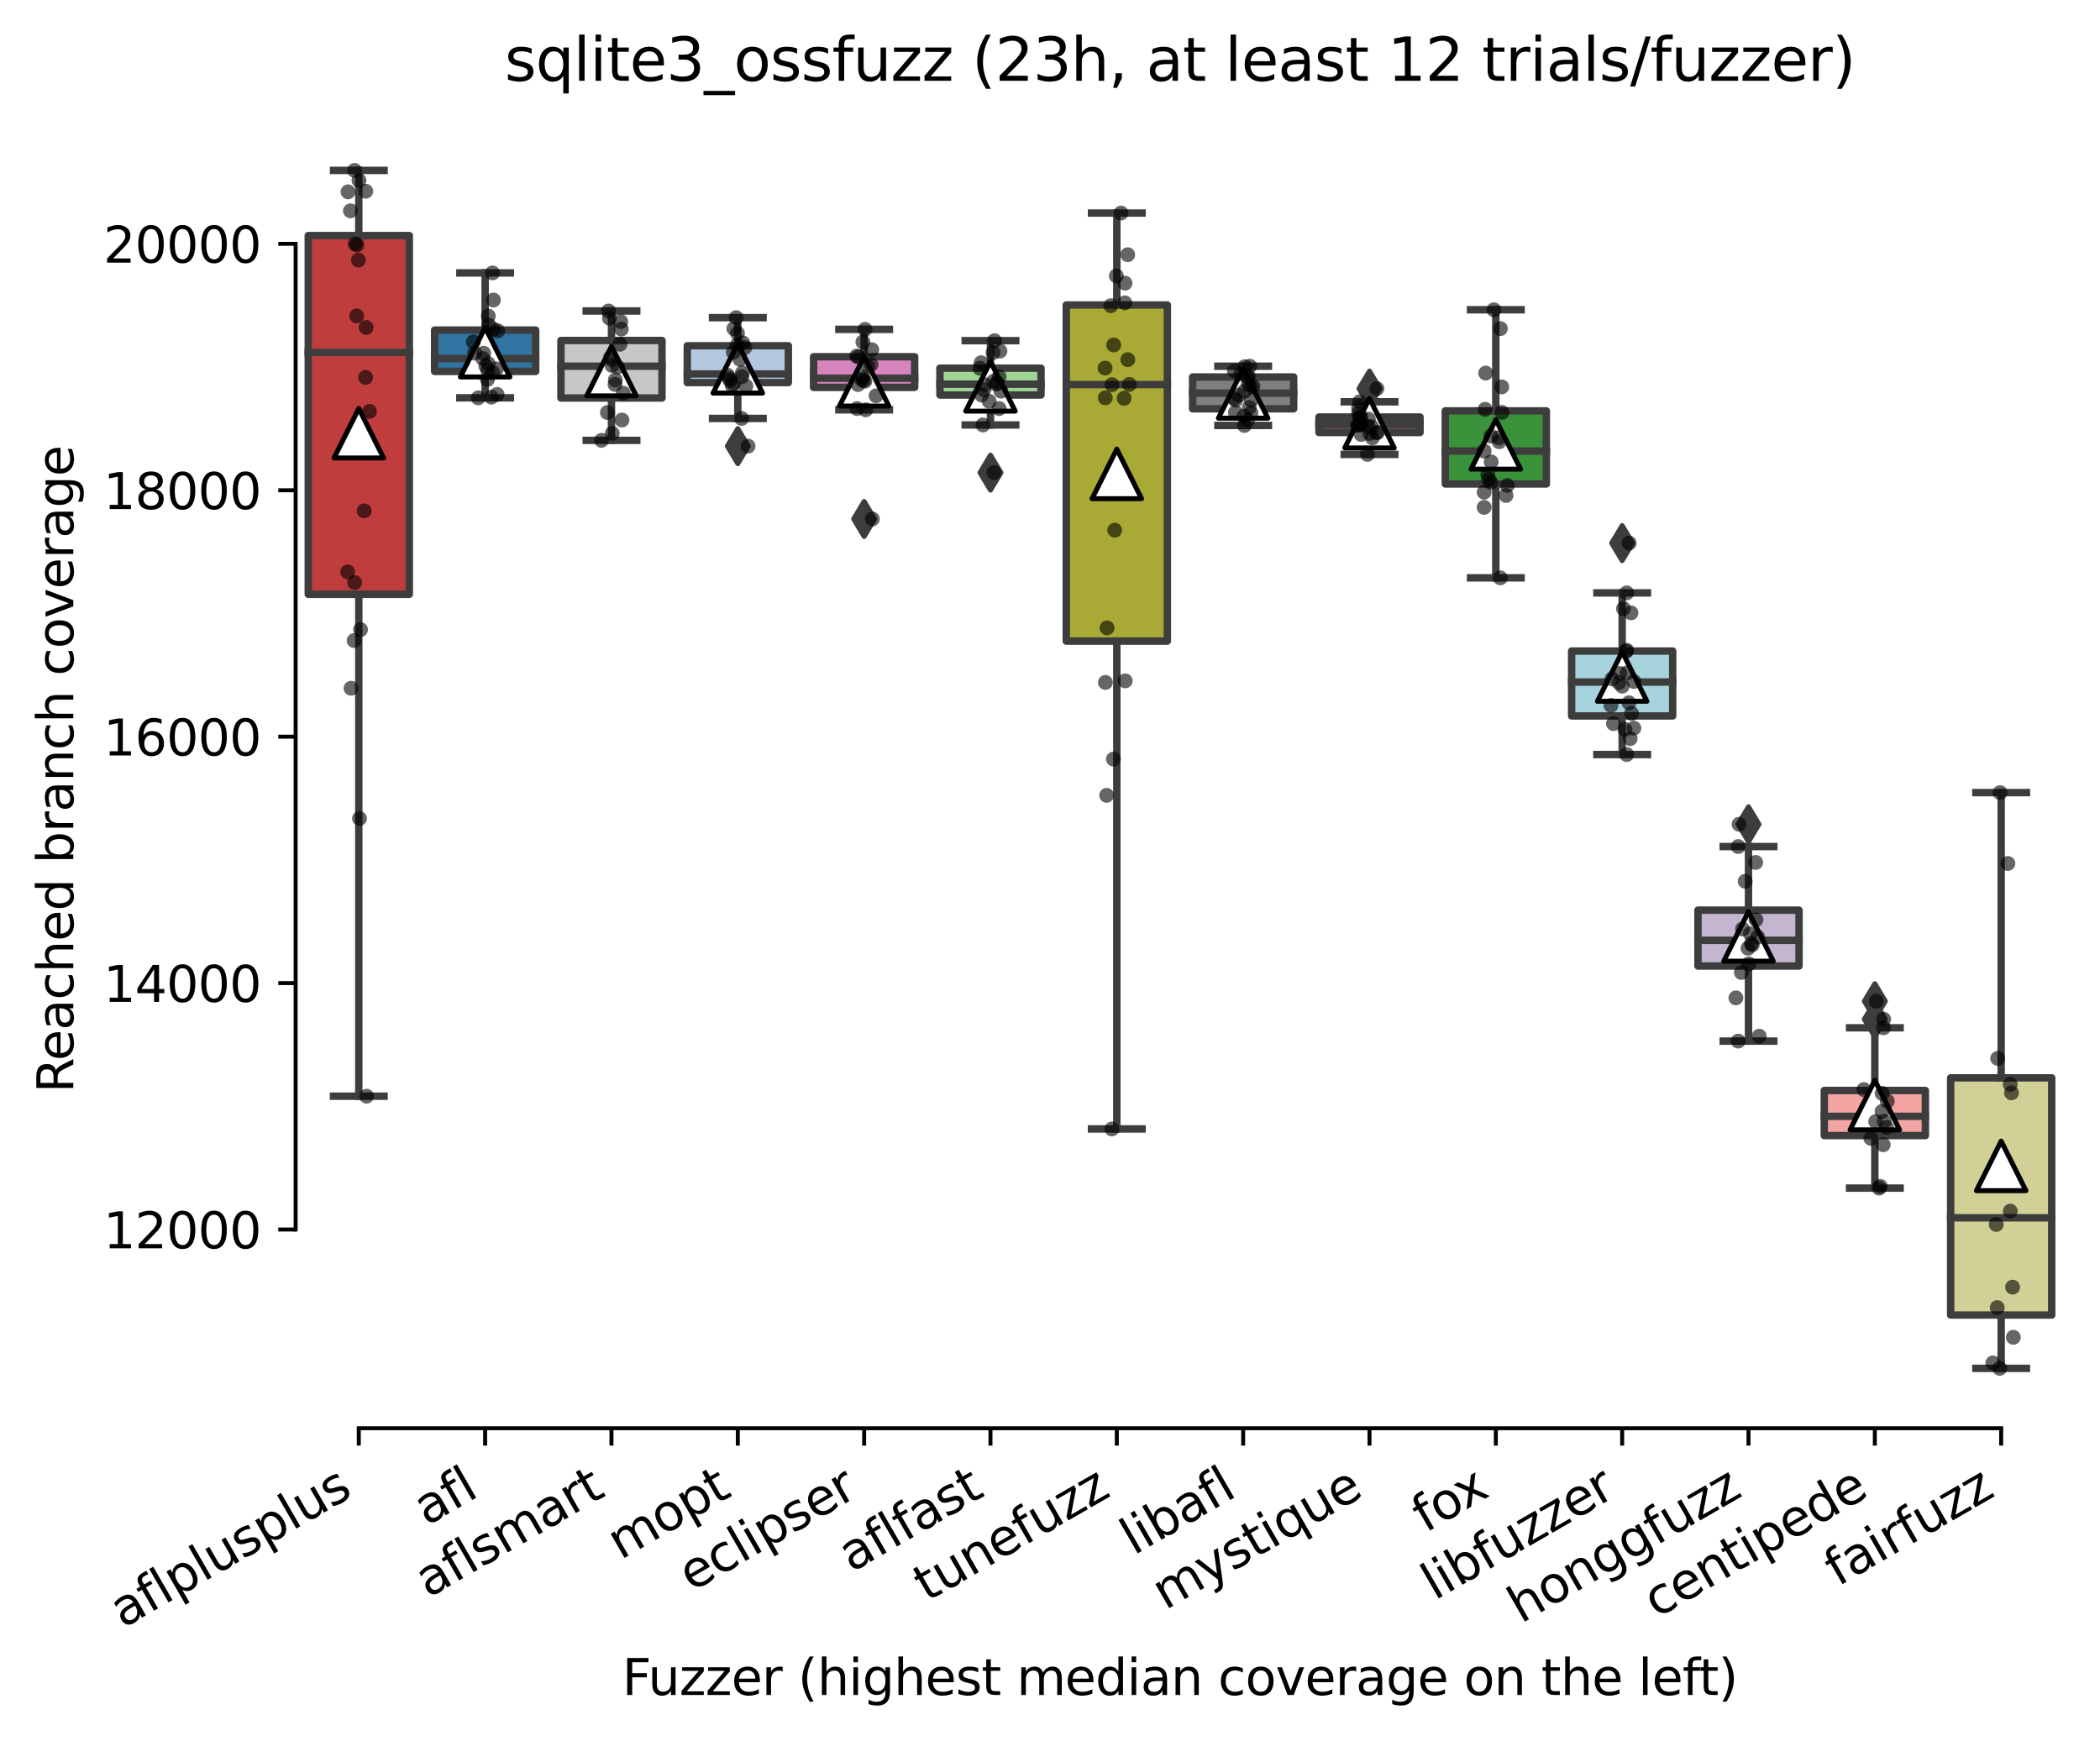 <?xml version="1.0" encoding="utf-8" standalone="no"?>
<!DOCTYPE svg PUBLIC "-//W3C//DTD SVG 1.1//EN"
  "http://www.w3.org/Graphics/SVG/1.1/DTD/svg11.dtd">
<svg xmlns:xlink="http://www.w3.org/1999/xlink" width="424.011pt" height="351.576pt" viewBox="0 0 424.011 351.576" xmlns="http://www.w3.org/2000/svg" version="1.1">
 <defs>
  <style type="text/css">*{stroke-linejoin: round; stroke-linecap: butt}</style>
 </defs>
 <g id="figure_1">
  <g id="patch_1">
   <path d="M 0 351.576 
L 424.011 351.576 
L 424.011 0 
L 0 0 
z
" style="fill: #ffffff"/>
  </g>
  <g id="axes_1">
   <g id="patch_2">
    <path d="M 59.691 288.43 
L 416.811 288.43 
L 416.811 22.318 
L 59.691 22.318 
z
" style="fill: #ffffff"/>
   </g>
   <g id="patch_3">
    <path d="M 62.241 120.018 
L 82.648 120.018 
L 82.648 47.576 
L 62.241 47.576 
L 62.241 120.018 
z
" clip-path="url(#pc73c205b42)" style="fill: #c03d3e; stroke: #3d3d3d; stroke-width: 1.5; stroke-linejoin: miter"/>
   </g>
   <g id="patch_4">
    <path d="M 87.75 75.008 
L 108.157 75.008 
L 108.157 66.66 
L 87.75 66.66 
L 87.75 75.008 
z
" clip-path="url(#pc73c205b42)" style="fill: #3274a1; stroke: #3d3d3d; stroke-width: 1.5; stroke-linejoin: miter"/>
   </g>
   <g id="patch_5">
    <path d="M 113.259 80.376 
L 133.665 80.376 
L 133.665 68.756 
L 113.259 68.756 
L 113.259 80.376 
z
" clip-path="url(#pc73c205b42)" style="fill: #c7c7c7; stroke: #3d3d3d; stroke-width: 1.5; stroke-linejoin: miter"/>
   </g>
   <g id="patch_6">
    <path d="M 138.767 77.26 
L 159.174 77.26 
L 159.174 69.82 
L 138.767 69.82 
L 138.767 77.26 
z
" clip-path="url(#pc73c205b42)" style="fill: #b5c8e1; stroke: #3d3d3d; stroke-width: 1.5; stroke-linejoin: miter"/>
   </g>
   <g id="patch_7">
    <path d="M 164.276 78.224 
L 184.683 78.224 
L 184.683 72.041 
L 164.276 72.041 
L 164.276 78.224 
z
" clip-path="url(#pc73c205b42)" style="fill: #d684bd; stroke: #3d3d3d; stroke-width: 1.5; stroke-linejoin: miter"/>
   </g>
   <g id="patch_8">
    <path d="M 189.784 79.773 
L 210.191 79.773 
L 210.191 74.348 
L 189.784 74.348 
L 189.784 79.773 
z
" clip-path="url(#pc73c205b42)" style="fill: #9fd495; stroke: #3d3d3d; stroke-width: 1.5; stroke-linejoin: miter"/>
   </g>
   <g id="patch_9">
    <path d="M 215.293 129.473 
L 235.7 129.473 
L 235.7 61.591 
L 215.293 61.591 
L 215.293 129.473 
z
" clip-path="url(#pc73c205b42)" style="fill: #a9aa35; stroke: #3d3d3d; stroke-width: 1.5; stroke-linejoin: miter"/>
   </g>
   <g id="patch_10">
    <path d="M 240.801 82.559 
L 261.208 82.559 
L 261.208 76.134 
L 240.801 76.134 
L 240.801 82.559 
z
" clip-path="url(#pc73c205b42)" style="fill: #7f7f7f; stroke: #3d3d3d; stroke-width: 1.5; stroke-linejoin: miter"/>
   </g>
   <g id="patch_11">
    <path d="M 266.31 87.343 
L 286.717 87.343 
L 286.717 84.214 
L 266.31 84.214 
L 266.31 87.343 
z
" clip-path="url(#pc73c205b42)" style="fill: #845b53; stroke: #3d3d3d; stroke-width: 1.5; stroke-linejoin: miter"/>
   </g>
   <g id="patch_12">
    <path d="M 291.819 97.737 
L 312.225 97.737 
L 312.225 82.97 
L 291.819 82.97 
L 291.819 97.737 
z
" clip-path="url(#pc73c205b42)" style="fill: #3a923a; stroke: #3d3d3d; stroke-width: 1.5; stroke-linejoin: miter"/>
   </g>
   <g id="patch_13">
    <path d="M 317.327 144.582 
L 337.734 144.582 
L 337.734 131.476 
L 317.327 131.476 
L 317.327 144.582 
z
" clip-path="url(#pc73c205b42)" style="fill: #a7d4dc; stroke: #3d3d3d; stroke-width: 1.5; stroke-linejoin: miter"/>
   </g>
   <g id="patch_14">
    <path d="M 342.836 195.085 
L 363.243 195.085 
L 363.243 183.801 
L 342.836 183.801 
L 342.836 195.085 
z
" clip-path="url(#pc73c205b42)" style="fill: #c4b5d0; stroke: #3d3d3d; stroke-width: 1.5; stroke-linejoin: miter"/>
   </g>
   <g id="patch_15">
    <path d="M 368.344 229.327 
L 388.751 229.327 
L 388.751 220.221 
L 368.344 220.221 
L 368.344 229.327 
z
" clip-path="url(#pc73c205b42)" style="fill: #f2a5a3; stroke: #3d3d3d; stroke-width: 1.5; stroke-linejoin: miter"/>
   </g>
   <g id="patch_16">
    <path d="M 393.853 265.567 
L 414.26 265.567 
L 414.26 217.67 
L 393.853 217.67 
L 393.853 265.567 
z
" clip-path="url(#pc73c205b42)" style="fill: #d1d197; stroke: #3d3d3d; stroke-width: 1.5; stroke-linejoin: miter"/>
   </g>
   <g id="matplotlib.axis_1">
    <g id="xtick_1">
     <g id="line2d_1">
      <defs>
       <path id="m2f90e388ee" d="M 0 0 
L 0 3.5 
" style="stroke: #000000; stroke-width: 0.8"/>
      </defs>
      <g>
       <use xlink:href="#m2f90e388ee" x="72.445" y="288.43" style="stroke: #000000; stroke-width: 0.8"/>
      </g>
     </g>
     <g id="text_1">
      <!-- aflplusplus -->
      <g transform="translate(24.836 328.897) rotate(-30) scale(0.1 -0.1)">
       <defs>
        <path id="DejaVuSans-61" d="M 2194 1759 
Q 1497 1759 1228 1600 
Q 959 1441 959 1056 
Q 959 750 1161 570 
Q 1363 391 1709 391 
Q 2188 391 2477 730 
Q 2766 1069 2766 1631 
L 2766 1759 
L 2194 1759 
z
M 3341 1997 
L 3341 0 
L 2766 0 
L 2766 531 
Q 2569 213 2275 61 
Q 1981 -91 1556 -91 
Q 1019 -91 701 211 
Q 384 513 384 1019 
Q 384 1609 779 1909 
Q 1175 2209 1959 2209 
L 2766 2209 
L 2766 2266 
Q 2766 2663 2505 2880 
Q 2244 3097 1772 3097 
Q 1472 3097 1187 3025 
Q 903 2953 641 2809 
L 641 3341 
Q 956 3463 1253 3523 
Q 1550 3584 1831 3584 
Q 2591 3584 2966 3190 
Q 3341 2797 3341 1997 
z
" transform="scale(0.016)"/>
        <path id="DejaVuSans-66" d="M 2375 4863 
L 2375 4384 
L 1825 4384 
Q 1516 4384 1395 4259 
Q 1275 4134 1275 3809 
L 1275 3500 
L 2222 3500 
L 2222 3053 
L 1275 3053 
L 1275 0 
L 697 0 
L 697 3053 
L 147 3053 
L 147 3500 
L 697 3500 
L 697 3744 
Q 697 4328 969 4595 
Q 1241 4863 1831 4863 
L 2375 4863 
z
" transform="scale(0.016)"/>
        <path id="DejaVuSans-6c" d="M 603 4863 
L 1178 4863 
L 1178 0 
L 603 0 
L 603 4863 
z
" transform="scale(0.016)"/>
        <path id="DejaVuSans-70" d="M 1159 525 
L 1159 -1331 
L 581 -1331 
L 581 3500 
L 1159 3500 
L 1159 2969 
Q 1341 3281 1617 3432 
Q 1894 3584 2278 3584 
Q 2916 3584 3314 3078 
Q 3713 2572 3713 1747 
Q 3713 922 3314 415 
Q 2916 -91 2278 -91 
Q 1894 -91 1617 61 
Q 1341 213 1159 525 
z
M 3116 1747 
Q 3116 2381 2855 2742 
Q 2594 3103 2138 3103 
Q 1681 3103 1420 2742 
Q 1159 2381 1159 1747 
Q 1159 1113 1420 752 
Q 1681 391 2138 391 
Q 2594 391 2855 752 
Q 3116 1113 3116 1747 
z
" transform="scale(0.016)"/>
        <path id="DejaVuSans-75" d="M 544 1381 
L 544 3500 
L 1119 3500 
L 1119 1403 
Q 1119 906 1312 657 
Q 1506 409 1894 409 
Q 2359 409 2629 706 
Q 2900 1003 2900 1516 
L 2900 3500 
L 3475 3500 
L 3475 0 
L 2900 0 
L 2900 538 
Q 2691 219 2414 64 
Q 2138 -91 1772 -91 
Q 1169 -91 856 284 
Q 544 659 544 1381 
z
M 1991 3584 
L 1991 3584 
z
" transform="scale(0.016)"/>
        <path id="DejaVuSans-73" d="M 2834 3397 
L 2834 2853 
Q 2591 2978 2328 3040 
Q 2066 3103 1784 3103 
Q 1356 3103 1142 2972 
Q 928 2841 928 2578 
Q 928 2378 1081 2264 
Q 1234 2150 1697 2047 
L 1894 2003 
Q 2506 1872 2764 1633 
Q 3022 1394 3022 966 
Q 3022 478 2636 193 
Q 2250 -91 1575 -91 
Q 1294 -91 989 -36 
Q 684 19 347 128 
L 347 722 
Q 666 556 975 473 
Q 1284 391 1588 391 
Q 1994 391 2212 530 
Q 2431 669 2431 922 
Q 2431 1156 2273 1281 
Q 2116 1406 1581 1522 
L 1381 1569 
Q 847 1681 609 1914 
Q 372 2147 372 2553 
Q 372 3047 722 3315 
Q 1072 3584 1716 3584 
Q 2034 3584 2315 3537 
Q 2597 3491 2834 3397 
z
" transform="scale(0.016)"/>
       </defs>
       <use xlink:href="#DejaVuSans-61"/>
       <use xlink:href="#DejaVuSans-66" x="61.279"/>
       <use xlink:href="#DejaVuSans-6c" x="96.484"/>
       <use xlink:href="#DejaVuSans-70" x="124.268"/>
       <use xlink:href="#DejaVuSans-6c" x="187.744"/>
       <use xlink:href="#DejaVuSans-75" x="215.527"/>
       <use xlink:href="#DejaVuSans-73" x="278.906"/>
       <use xlink:href="#DejaVuSans-70" x="331.006"/>
       <use xlink:href="#DejaVuSans-6c" x="394.482"/>
       <use xlink:href="#DejaVuSans-75" x="422.266"/>
       <use xlink:href="#DejaVuSans-73" x="485.645"/>
      </g>
     </g>
    </g>
    <g id="xtick_2">
     <g id="line2d_2">
      <g>
       <use xlink:href="#m2f90e388ee" x="97.953" y="288.43" style="stroke: #000000; stroke-width: 0.8"/>
      </g>
     </g>
     <g id="text_2">
      <!-- afl -->
      <g transform="translate(86.152 308.224) rotate(-30) scale(0.1 -0.1)">
       <use xlink:href="#DejaVuSans-61"/>
       <use xlink:href="#DejaVuSans-66" x="61.279"/>
       <use xlink:href="#DejaVuSans-6c" x="96.484"/>
      </g>
     </g>
    </g>
    <g id="xtick_3">
     <g id="line2d_3">
      <g>
       <use xlink:href="#m2f90e388ee" x="123.462" y="288.43" style="stroke: #000000; stroke-width: 0.8"/>
      </g>
     </g>
     <g id="text_3">
      <!-- aflsmart -->
      <g transform="translate(86.451 322.779) rotate(-30) scale(0.1 -0.1)">
       <defs>
        <path id="DejaVuSans-6d" d="M 3328 2828 
Q 3544 3216 3844 3400 
Q 4144 3584 4550 3584 
Q 5097 3584 5394 3201 
Q 5691 2819 5691 2113 
L 5691 0 
L 5113 0 
L 5113 2094 
Q 5113 2597 4934 2840 
Q 4756 3084 4391 3084 
Q 3944 3084 3684 2787 
Q 3425 2491 3425 1978 
L 3425 0 
L 2847 0 
L 2847 2094 
Q 2847 2600 2669 2842 
Q 2491 3084 2119 3084 
Q 1678 3084 1418 2786 
Q 1159 2488 1159 1978 
L 1159 0 
L 581 0 
L 581 3500 
L 1159 3500 
L 1159 2956 
Q 1356 3278 1631 3431 
Q 1906 3584 2284 3584 
Q 2666 3584 2933 3390 
Q 3200 3197 3328 2828 
z
" transform="scale(0.016)"/>
        <path id="DejaVuSans-72" d="M 2631 2963 
Q 2534 3019 2420 3045 
Q 2306 3072 2169 3072 
Q 1681 3072 1420 2755 
Q 1159 2438 1159 1844 
L 1159 0 
L 581 0 
L 581 3500 
L 1159 3500 
L 1159 2956 
Q 1341 3275 1631 3429 
Q 1922 3584 2338 3584 
Q 2397 3584 2469 3576 
Q 2541 3569 2628 3553 
L 2631 2963 
z
" transform="scale(0.016)"/>
        <path id="DejaVuSans-74" d="M 1172 4494 
L 1172 3500 
L 2356 3500 
L 2356 3053 
L 1172 3053 
L 1172 1153 
Q 1172 725 1289 603 
Q 1406 481 1766 481 
L 2356 481 
L 2356 0 
L 1766 0 
Q 1100 0 847 248 
Q 594 497 594 1153 
L 594 3053 
L 172 3053 
L 172 3500 
L 594 3500 
L 594 4494 
L 1172 4494 
z
" transform="scale(0.016)"/>
       </defs>
       <use xlink:href="#DejaVuSans-61"/>
       <use xlink:href="#DejaVuSans-66" x="61.279"/>
       <use xlink:href="#DejaVuSans-6c" x="96.484"/>
       <use xlink:href="#DejaVuSans-73" x="124.268"/>
       <use xlink:href="#DejaVuSans-6d" x="176.367"/>
       <use xlink:href="#DejaVuSans-61" x="273.779"/>
       <use xlink:href="#DejaVuSans-72" x="335.059"/>
       <use xlink:href="#DejaVuSans-74" x="376.172"/>
      </g>
     </g>
    </g>
    <g id="xtick_4">
     <g id="line2d_4">
      <g>
       <use xlink:href="#m2f90e388ee" x="148.971" y="288.43" style="stroke: #000000; stroke-width: 0.8"/>
      </g>
     </g>
     <g id="text_4">
      <!-- mopt -->
      <g transform="translate(125.303 315.075) rotate(-30) scale(0.1 -0.1)">
       <defs>
        <path id="DejaVuSans-6f" d="M 1959 3097 
Q 1497 3097 1228 2736 
Q 959 2375 959 1747 
Q 959 1119 1226 758 
Q 1494 397 1959 397 
Q 2419 397 2687 759 
Q 2956 1122 2956 1747 
Q 2956 2369 2687 2733 
Q 2419 3097 1959 3097 
z
M 1959 3584 
Q 2709 3584 3137 3096 
Q 3566 2609 3566 1747 
Q 3566 888 3137 398 
Q 2709 -91 1959 -91 
Q 1206 -91 779 398 
Q 353 888 353 1747 
Q 353 2609 779 3096 
Q 1206 3584 1959 3584 
z
" transform="scale(0.016)"/>
       </defs>
       <use xlink:href="#DejaVuSans-6d"/>
       <use xlink:href="#DejaVuSans-6f" x="97.412"/>
       <use xlink:href="#DejaVuSans-70" x="158.594"/>
       <use xlink:href="#DejaVuSans-74" x="222.07"/>
      </g>
     </g>
    </g>
    <g id="xtick_5">
     <g id="line2d_5">
      <g>
       <use xlink:href="#m2f90e388ee" x="174.479" y="288.43" style="stroke: #000000; stroke-width: 0.8"/>
      </g>
     </g>
     <g id="text_5">
      <!-- eclipser -->
      <g transform="translate(139.639 321.525) rotate(-30) scale(0.1 -0.1)">
       <defs>
        <path id="DejaVuSans-65" d="M 3597 1894 
L 3597 1613 
L 953 1613 
Q 991 1019 1311 708 
Q 1631 397 2203 397 
Q 2534 397 2845 478 
Q 3156 559 3463 722 
L 3463 178 
Q 3153 47 2828 -22 
Q 2503 -91 2169 -91 
Q 1331 -91 842 396 
Q 353 884 353 1716 
Q 353 2575 817 3079 
Q 1281 3584 2069 3584 
Q 2775 3584 3186 3129 
Q 3597 2675 3597 1894 
z
M 3022 2063 
Q 3016 2534 2758 2815 
Q 2500 3097 2075 3097 
Q 1594 3097 1305 2825 
Q 1016 2553 972 2059 
L 3022 2063 
z
" transform="scale(0.016)"/>
        <path id="DejaVuSans-63" d="M 3122 3366 
L 3122 2828 
Q 2878 2963 2633 3030 
Q 2388 3097 2138 3097 
Q 1578 3097 1268 2742 
Q 959 2388 959 1747 
Q 959 1106 1268 751 
Q 1578 397 2138 397 
Q 2388 397 2633 464 
Q 2878 531 3122 666 
L 3122 134 
Q 2881 22 2623 -34 
Q 2366 -91 2075 -91 
Q 1284 -91 818 406 
Q 353 903 353 1747 
Q 353 2603 823 3093 
Q 1294 3584 2113 3584 
Q 2378 3584 2631 3529 
Q 2884 3475 3122 3366 
z
" transform="scale(0.016)"/>
        <path id="DejaVuSans-69" d="M 603 3500 
L 1178 3500 
L 1178 0 
L 603 0 
L 603 3500 
z
M 603 4863 
L 1178 4863 
L 1178 4134 
L 603 4134 
L 603 4863 
z
" transform="scale(0.016)"/>
       </defs>
       <use xlink:href="#DejaVuSans-65"/>
       <use xlink:href="#DejaVuSans-63" x="61.523"/>
       <use xlink:href="#DejaVuSans-6c" x="116.504"/>
       <use xlink:href="#DejaVuSans-69" x="144.287"/>
       <use xlink:href="#DejaVuSans-70" x="172.07"/>
       <use xlink:href="#DejaVuSans-73" x="235.547"/>
       <use xlink:href="#DejaVuSans-65" x="287.646"/>
       <use xlink:href="#DejaVuSans-72" x="349.17"/>
      </g>
     </g>
    </g>
    <g id="xtick_6">
     <g id="line2d_6">
      <g>
       <use xlink:href="#m2f90e388ee" x="199.988" y="288.43" style="stroke: #000000; stroke-width: 0.8"/>
      </g>
     </g>
     <g id="text_6">
      <!-- aflfast -->
      <g transform="translate(171.924 317.613) rotate(-30) scale(0.1 -0.1)">
       <use xlink:href="#DejaVuSans-61"/>
       <use xlink:href="#DejaVuSans-66" x="61.279"/>
       <use xlink:href="#DejaVuSans-6c" x="96.484"/>
       <use xlink:href="#DejaVuSans-66" x="124.268"/>
       <use xlink:href="#DejaVuSans-61" x="159.473"/>
       <use xlink:href="#DejaVuSans-73" x="220.752"/>
       <use xlink:href="#DejaVuSans-74" x="272.852"/>
      </g>
     </g>
    </g>
    <g id="xtick_7">
     <g id="line2d_7">
      <g>
       <use xlink:href="#m2f90e388ee" x="225.496" y="288.43" style="stroke: #000000; stroke-width: 0.8"/>
      </g>
     </g>
     <g id="text_7">
      <!-- tunefuzz -->
      <g transform="translate(187.128 323.562) rotate(-30) scale(0.1 -0.1)">
       <defs>
        <path id="DejaVuSans-6e" d="M 3513 2113 
L 3513 0 
L 2938 0 
L 2938 2094 
Q 2938 2591 2744 2837 
Q 2550 3084 2163 3084 
Q 1697 3084 1428 2787 
Q 1159 2491 1159 1978 
L 1159 0 
L 581 0 
L 581 3500 
L 1159 3500 
L 1159 2956 
Q 1366 3272 1645 3428 
Q 1925 3584 2291 3584 
Q 2894 3584 3203 3211 
Q 3513 2838 3513 2113 
z
" transform="scale(0.016)"/>
        <path id="DejaVuSans-7a" d="M 353 3500 
L 3084 3500 
L 3084 2975 
L 922 459 
L 3084 459 
L 3084 0 
L 275 0 
L 275 525 
L 2438 3041 
L 353 3041 
L 353 3500 
z
" transform="scale(0.016)"/>
       </defs>
       <use xlink:href="#DejaVuSans-74"/>
       <use xlink:href="#DejaVuSans-75" x="39.209"/>
       <use xlink:href="#DejaVuSans-6e" x="102.588"/>
       <use xlink:href="#DejaVuSans-65" x="165.967"/>
       <use xlink:href="#DejaVuSans-66" x="227.49"/>
       <use xlink:href="#DejaVuSans-75" x="262.695"/>
       <use xlink:href="#DejaVuSans-7a" x="326.074"/>
       <use xlink:href="#DejaVuSans-7a" x="378.564"/>
      </g>
     </g>
    </g>
    <g id="xtick_8">
     <g id="line2d_8">
      <g>
       <use xlink:href="#m2f90e388ee" x="251.005" y="288.43" style="stroke: #000000; stroke-width: 0.8"/>
      </g>
     </g>
     <g id="text_8">
      <!-- libafl -->
      <g transform="translate(228.894 314.176) rotate(-30) scale(0.1 -0.1)">
       <defs>
        <path id="DejaVuSans-62" d="M 3116 1747 
Q 3116 2381 2855 2742 
Q 2594 3103 2138 3103 
Q 1681 3103 1420 2742 
Q 1159 2381 1159 1747 
Q 1159 1113 1420 752 
Q 1681 391 2138 391 
Q 2594 391 2855 752 
Q 3116 1113 3116 1747 
z
M 1159 2969 
Q 1341 3281 1617 3432 
Q 1894 3584 2278 3584 
Q 2916 3584 3314 3078 
Q 3713 2572 3713 1747 
Q 3713 922 3314 415 
Q 2916 -91 2278 -91 
Q 1894 -91 1617 61 
Q 1341 213 1159 525 
L 1159 0 
L 581 0 
L 581 4863 
L 1159 4863 
L 1159 2969 
z
" transform="scale(0.016)"/>
       </defs>
       <use xlink:href="#DejaVuSans-6c"/>
       <use xlink:href="#DejaVuSans-69" x="27.783"/>
       <use xlink:href="#DejaVuSans-62" x="55.566"/>
       <use xlink:href="#DejaVuSans-61" x="119.043"/>
       <use xlink:href="#DejaVuSans-66" x="180.322"/>
       <use xlink:href="#DejaVuSans-6c" x="215.527"/>
      </g>
     </g>
    </g>
    <g id="xtick_9">
     <g id="line2d_9">
      <g>
       <use xlink:href="#m2f90e388ee" x="276.513" y="288.43" style="stroke: #000000; stroke-width: 0.8"/>
      </g>
     </g>
     <g id="text_9">
      <!-- mystique -->
      <g transform="translate(235.285 325.214) rotate(-30) scale(0.1 -0.1)">
       <defs>
        <path id="DejaVuSans-79" d="M 2059 -325 
Q 1816 -950 1584 -1140 
Q 1353 -1331 966 -1331 
L 506 -1331 
L 506 -850 
L 844 -850 
Q 1081 -850 1212 -737 
Q 1344 -625 1503 -206 
L 1606 56 
L 191 3500 
L 800 3500 
L 1894 763 
L 2988 3500 
L 3597 3500 
L 2059 -325 
z
" transform="scale(0.016)"/>
        <path id="DejaVuSans-71" d="M 947 1747 
Q 947 1113 1208 752 
Q 1469 391 1925 391 
Q 2381 391 2643 752 
Q 2906 1113 2906 1747 
Q 2906 2381 2643 2742 
Q 2381 3103 1925 3103 
Q 1469 3103 1208 2742 
Q 947 2381 947 1747 
z
M 2906 525 
Q 2725 213 2448 61 
Q 2172 -91 1784 -91 
Q 1150 -91 751 415 
Q 353 922 353 1747 
Q 353 2572 751 3078 
Q 1150 3584 1784 3584 
Q 2172 3584 2448 3432 
Q 2725 3281 2906 2969 
L 2906 3500 
L 3481 3500 
L 3481 -1331 
L 2906 -1331 
L 2906 525 
z
" transform="scale(0.016)"/>
       </defs>
       <use xlink:href="#DejaVuSans-6d"/>
       <use xlink:href="#DejaVuSans-79" x="97.412"/>
       <use xlink:href="#DejaVuSans-73" x="156.592"/>
       <use xlink:href="#DejaVuSans-74" x="208.691"/>
       <use xlink:href="#DejaVuSans-69" x="247.9"/>
       <use xlink:href="#DejaVuSans-71" x="275.684"/>
       <use xlink:href="#DejaVuSans-75" x="339.16"/>
       <use xlink:href="#DejaVuSans-65" x="402.539"/>
      </g>
     </g>
    </g>
    <g id="xtick_10">
     <g id="line2d_10">
      <g>
       <use xlink:href="#m2f90e388ee" x="302.022" y="288.43" style="stroke: #000000; stroke-width: 0.8"/>
      </g>
     </g>
     <g id="text_10">
      <!-- fox -->
      <g transform="translate(287.779 309.633) rotate(-30) scale(0.1 -0.1)">
       <defs>
        <path id="DejaVuSans-78" d="M 3513 3500 
L 2247 1797 
L 3578 0 
L 2900 0 
L 1881 1375 
L 863 0 
L 184 0 
L 1544 1831 
L 300 3500 
L 978 3500 
L 1906 2253 
L 2834 3500 
L 3513 3500 
z
" transform="scale(0.016)"/>
       </defs>
       <use xlink:href="#DejaVuSans-66"/>
       <use xlink:href="#DejaVuSans-6f" x="35.205"/>
       <use xlink:href="#DejaVuSans-78" x="93.262"/>
      </g>
     </g>
    </g>
    <g id="xtick_11">
     <g id="line2d_11">
      <g>
       <use xlink:href="#m2f90e388ee" x="327.531" y="288.43" style="stroke: #000000; stroke-width: 0.8"/>
      </g>
     </g>
     <g id="text_11">
      <!-- libfuzzer -->
      <g transform="translate(289.664 323.272) rotate(-30) scale(0.1 -0.1)">
       <use xlink:href="#DejaVuSans-6c"/>
       <use xlink:href="#DejaVuSans-69" x="27.783"/>
       <use xlink:href="#DejaVuSans-62" x="55.566"/>
       <use xlink:href="#DejaVuSans-66" x="119.043"/>
       <use xlink:href="#DejaVuSans-75" x="154.248"/>
       <use xlink:href="#DejaVuSans-7a" x="217.627"/>
       <use xlink:href="#DejaVuSans-7a" x="270.117"/>
       <use xlink:href="#DejaVuSans-65" x="322.607"/>
       <use xlink:href="#DejaVuSans-72" x="384.131"/>
      </g>
     </g>
    </g>
    <g id="xtick_12">
     <g id="line2d_12">
      <g>
       <use xlink:href="#m2f90e388ee" x="353.039" y="288.43" style="stroke: #000000; stroke-width: 0.8"/>
      </g>
     </g>
     <g id="text_12">
      <!-- honggfuzz -->
      <g transform="translate(307.1 327.933) rotate(-30) scale(0.1 -0.1)">
       <defs>
        <path id="DejaVuSans-68" d="M 3513 2113 
L 3513 0 
L 2938 0 
L 2938 2094 
Q 2938 2591 2744 2837 
Q 2550 3084 2163 3084 
Q 1697 3084 1428 2787 
Q 1159 2491 1159 1978 
L 1159 0 
L 581 0 
L 581 4863 
L 1159 4863 
L 1159 2956 
Q 1366 3272 1645 3428 
Q 1925 3584 2291 3584 
Q 2894 3584 3203 3211 
Q 3513 2838 3513 2113 
z
" transform="scale(0.016)"/>
        <path id="DejaVuSans-67" d="M 2906 1791 
Q 2906 2416 2648 2759 
Q 2391 3103 1925 3103 
Q 1463 3103 1205 2759 
Q 947 2416 947 1791 
Q 947 1169 1205 825 
Q 1463 481 1925 481 
Q 2391 481 2648 825 
Q 2906 1169 2906 1791 
z
M 3481 434 
Q 3481 -459 3084 -895 
Q 2688 -1331 1869 -1331 
Q 1566 -1331 1297 -1286 
Q 1028 -1241 775 -1147 
L 775 -588 
Q 1028 -725 1275 -790 
Q 1522 -856 1778 -856 
Q 2344 -856 2625 -561 
Q 2906 -266 2906 331 
L 2906 616 
Q 2728 306 2450 153 
Q 2172 0 1784 0 
Q 1141 0 747 490 
Q 353 981 353 1791 
Q 353 2603 747 3093 
Q 1141 3584 1784 3584 
Q 2172 3584 2450 3431 
Q 2728 3278 2906 2969 
L 2906 3500 
L 3481 3500 
L 3481 434 
z
" transform="scale(0.016)"/>
       </defs>
       <use xlink:href="#DejaVuSans-68"/>
       <use xlink:href="#DejaVuSans-6f" x="63.379"/>
       <use xlink:href="#DejaVuSans-6e" x="124.561"/>
       <use xlink:href="#DejaVuSans-67" x="187.939"/>
       <use xlink:href="#DejaVuSans-67" x="251.416"/>
       <use xlink:href="#DejaVuSans-66" x="314.893"/>
       <use xlink:href="#DejaVuSans-75" x="350.098"/>
       <use xlink:href="#DejaVuSans-7a" x="413.477"/>
       <use xlink:href="#DejaVuSans-7a" x="465.967"/>
      </g>
     </g>
    </g>
    <g id="xtick_13">
     <g id="line2d_13">
      <g>
       <use xlink:href="#m2f90e388ee" x="378.548" y="288.43" style="stroke: #000000; stroke-width: 0.8"/>
      </g>
     </g>
     <g id="text_13">
      <!-- centipede -->
      <g transform="translate(334.475 326.856) rotate(-30) scale(0.1 -0.1)">
       <defs>
        <path id="DejaVuSans-64" d="M 2906 2969 
L 2906 4863 
L 3481 4863 
L 3481 0 
L 2906 0 
L 2906 525 
Q 2725 213 2448 61 
Q 2172 -91 1784 -91 
Q 1150 -91 751 415 
Q 353 922 353 1747 
Q 353 2572 751 3078 
Q 1150 3584 1784 3584 
Q 2172 3584 2448 3432 
Q 2725 3281 2906 2969 
z
M 947 1747 
Q 947 1113 1208 752 
Q 1469 391 1925 391 
Q 2381 391 2643 752 
Q 2906 1113 2906 1747 
Q 2906 2381 2643 2742 
Q 2381 3103 1925 3103 
Q 1469 3103 1208 2742 
Q 947 2381 947 1747 
z
" transform="scale(0.016)"/>
       </defs>
       <use xlink:href="#DejaVuSans-63"/>
       <use xlink:href="#DejaVuSans-65" x="54.98"/>
       <use xlink:href="#DejaVuSans-6e" x="116.504"/>
       <use xlink:href="#DejaVuSans-74" x="179.883"/>
       <use xlink:href="#DejaVuSans-69" x="219.092"/>
       <use xlink:href="#DejaVuSans-70" x="246.875"/>
       <use xlink:href="#DejaVuSans-65" x="310.352"/>
       <use xlink:href="#DejaVuSans-64" x="371.875"/>
       <use xlink:href="#DejaVuSans-65" x="435.352"/>
      </g>
     </g>
    </g>
    <g id="xtick_14">
     <g id="line2d_14">
      <g>
       <use xlink:href="#m2f90e388ee" x="404.056" y="288.43" style="stroke: #000000; stroke-width: 0.8"/>
      </g>
     </g>
     <g id="text_14">
      <!-- fairfuzz -->
      <g transform="translate(371.067 320.457) rotate(-30) scale(0.1 -0.1)">
       <use xlink:href="#DejaVuSans-66"/>
       <use xlink:href="#DejaVuSans-61" x="35.205"/>
       <use xlink:href="#DejaVuSans-69" x="96.484"/>
       <use xlink:href="#DejaVuSans-72" x="124.268"/>
       <use xlink:href="#DejaVuSans-66" x="165.381"/>
       <use xlink:href="#DejaVuSans-75" x="200.586"/>
       <use xlink:href="#DejaVuSans-7a" x="263.965"/>
       <use xlink:href="#DejaVuSans-7a" x="316.455"/>
      </g>
     </g>
    </g>
    <g id="text_15">
     <!-- Fuzzer (highest median coverage on the left) -->
     <g transform="translate(125.633 342.297) scale(0.1 -0.1)">
      <defs>
       <path id="DejaVuSans-46" d="M 628 4666 
L 3309 4666 
L 3309 4134 
L 1259 4134 
L 1259 2759 
L 3109 2759 
L 3109 2228 
L 1259 2228 
L 1259 0 
L 628 0 
L 628 4666 
z
" transform="scale(0.016)"/>
       <path id="DejaVuSans-20" transform="scale(0.016)"/>
       <path id="DejaVuSans-28" d="M 1984 4856 
Q 1566 4138 1362 3434 
Q 1159 2731 1159 2009 
Q 1159 1288 1364 580 
Q 1569 -128 1984 -844 
L 1484 -844 
Q 1016 -109 783 600 
Q 550 1309 550 2009 
Q 550 2706 781 3412 
Q 1013 4119 1484 4856 
L 1984 4856 
z
" transform="scale(0.016)"/>
       <path id="DejaVuSans-76" d="M 191 3500 
L 800 3500 
L 1894 563 
L 2988 3500 
L 3597 3500 
L 2284 0 
L 1503 0 
L 191 3500 
z
" transform="scale(0.016)"/>
       <path id="DejaVuSans-29" d="M 513 4856 
L 1013 4856 
Q 1481 4119 1714 3412 
Q 1947 2706 1947 2009 
Q 1947 1309 1714 600 
Q 1481 -109 1013 -844 
L 513 -844 
Q 928 -128 1133 580 
Q 1338 1288 1338 2009 
Q 1338 2731 1133 3434 
Q 928 4138 513 4856 
z
" transform="scale(0.016)"/>
      </defs>
      <use xlink:href="#DejaVuSans-46"/>
      <use xlink:href="#DejaVuSans-75" x="52.02"/>
      <use xlink:href="#DejaVuSans-7a" x="115.398"/>
      <use xlink:href="#DejaVuSans-7a" x="167.889"/>
      <use xlink:href="#DejaVuSans-65" x="220.379"/>
      <use xlink:href="#DejaVuSans-72" x="281.902"/>
      <use xlink:href="#DejaVuSans-20" x="323.016"/>
      <use xlink:href="#DejaVuSans-28" x="354.803"/>
      <use xlink:href="#DejaVuSans-68" x="393.816"/>
      <use xlink:href="#DejaVuSans-69" x="457.195"/>
      <use xlink:href="#DejaVuSans-67" x="484.979"/>
      <use xlink:href="#DejaVuSans-68" x="548.455"/>
      <use xlink:href="#DejaVuSans-65" x="611.834"/>
      <use xlink:href="#DejaVuSans-73" x="673.357"/>
      <use xlink:href="#DejaVuSans-74" x="725.457"/>
      <use xlink:href="#DejaVuSans-20" x="764.666"/>
      <use xlink:href="#DejaVuSans-6d" x="796.453"/>
      <use xlink:href="#DejaVuSans-65" x="893.865"/>
      <use xlink:href="#DejaVuSans-64" x="955.389"/>
      <use xlink:href="#DejaVuSans-69" x="1018.865"/>
      <use xlink:href="#DejaVuSans-61" x="1046.648"/>
      <use xlink:href="#DejaVuSans-6e" x="1107.928"/>
      <use xlink:href="#DejaVuSans-20" x="1171.307"/>
      <use xlink:href="#DejaVuSans-63" x="1203.094"/>
      <use xlink:href="#DejaVuSans-6f" x="1258.074"/>
      <use xlink:href="#DejaVuSans-76" x="1319.256"/>
      <use xlink:href="#DejaVuSans-65" x="1378.436"/>
      <use xlink:href="#DejaVuSans-72" x="1439.959"/>
      <use xlink:href="#DejaVuSans-61" x="1481.072"/>
      <use xlink:href="#DejaVuSans-67" x="1542.352"/>
      <use xlink:href="#DejaVuSans-65" x="1605.828"/>
      <use xlink:href="#DejaVuSans-20" x="1667.352"/>
      <use xlink:href="#DejaVuSans-6f" x="1699.139"/>
      <use xlink:href="#DejaVuSans-6e" x="1760.32"/>
      <use xlink:href="#DejaVuSans-20" x="1823.699"/>
      <use xlink:href="#DejaVuSans-74" x="1855.486"/>
      <use xlink:href="#DejaVuSans-68" x="1894.695"/>
      <use xlink:href="#DejaVuSans-65" x="1958.074"/>
      <use xlink:href="#DejaVuSans-20" x="2019.598"/>
      <use xlink:href="#DejaVuSans-6c" x="2051.385"/>
      <use xlink:href="#DejaVuSans-65" x="2079.168"/>
      <use xlink:href="#DejaVuSans-66" x="2140.691"/>
      <use xlink:href="#DejaVuSans-74" x="2174.146"/>
      <use xlink:href="#DejaVuSans-29" x="2213.355"/>
     </g>
    </g>
   </g>
   <g id="matplotlib.axis_2">
    <g id="ytick_1">
     <g id="line2d_15">
      <defs>
       <path id="mb87cfedd37" d="M 0 0 
L -3.5 0 
" style="stroke: #000000; stroke-width: 0.8"/>
      </defs>
      <g>
       <use xlink:href="#mb87cfedd37" x="59.691" y="248.293" style="stroke: #000000; stroke-width: 0.8"/>
      </g>
     </g>
     <g id="text_16">
      <!-- 12000 -->
      <g transform="translate(20.878 252.092) scale(0.1 -0.1)">
       <defs>
        <path id="DejaVuSans-31" d="M 794 531 
L 1825 531 
L 1825 4091 
L 703 3866 
L 703 4441 
L 1819 4666 
L 2450 4666 
L 2450 531 
L 3481 531 
L 3481 0 
L 794 0 
L 794 531 
z
" transform="scale(0.016)"/>
        <path id="DejaVuSans-32" d="M 1228 531 
L 3431 531 
L 3431 0 
L 469 0 
L 469 531 
Q 828 903 1448 1529 
Q 2069 2156 2228 2338 
Q 2531 2678 2651 2914 
Q 2772 3150 2772 3378 
Q 2772 3750 2511 3984 
Q 2250 4219 1831 4219 
Q 1534 4219 1204 4116 
Q 875 4013 500 3803 
L 500 4441 
Q 881 4594 1212 4672 
Q 1544 4750 1819 4750 
Q 2544 4750 2975 4387 
Q 3406 4025 3406 3419 
Q 3406 3131 3298 2873 
Q 3191 2616 2906 2266 
Q 2828 2175 2409 1742 
Q 1991 1309 1228 531 
z
" transform="scale(0.016)"/>
        <path id="DejaVuSans-30" d="M 2034 4250 
Q 1547 4250 1301 3770 
Q 1056 3291 1056 2328 
Q 1056 1369 1301 889 
Q 1547 409 2034 409 
Q 2525 409 2770 889 
Q 3016 1369 3016 2328 
Q 3016 3291 2770 3770 
Q 2525 4250 2034 4250 
z
M 2034 4750 
Q 2819 4750 3233 4129 
Q 3647 3509 3647 2328 
Q 3647 1150 3233 529 
Q 2819 -91 2034 -91 
Q 1250 -91 836 529 
Q 422 1150 422 2328 
Q 422 3509 836 4129 
Q 1250 4750 2034 4750 
z
" transform="scale(0.016)"/>
       </defs>
       <use xlink:href="#DejaVuSans-31"/>
       <use xlink:href="#DejaVuSans-32" x="63.623"/>
       <use xlink:href="#DejaVuSans-30" x="127.246"/>
       <use xlink:href="#DejaVuSans-30" x="190.869"/>
       <use xlink:href="#DejaVuSans-30" x="254.492"/>
      </g>
     </g>
    </g>
    <g id="ytick_2">
     <g id="line2d_16">
      <g>
       <use xlink:href="#mb87cfedd37" x="59.691" y="198.531" style="stroke: #000000; stroke-width: 0.8"/>
      </g>
     </g>
     <g id="text_17">
      <!-- 14000 -->
      <g transform="translate(20.878 202.33) scale(0.1 -0.1)">
       <defs>
        <path id="DejaVuSans-34" d="M 2419 4116 
L 825 1625 
L 2419 1625 
L 2419 4116 
z
M 2253 4666 
L 3047 4666 
L 3047 1625 
L 3713 1625 
L 3713 1100 
L 3047 1100 
L 3047 0 
L 2419 0 
L 2419 1100 
L 313 1100 
L 313 1709 
L 2253 4666 
z
" transform="scale(0.016)"/>
       </defs>
       <use xlink:href="#DejaVuSans-31"/>
       <use xlink:href="#DejaVuSans-34" x="63.623"/>
       <use xlink:href="#DejaVuSans-30" x="127.246"/>
       <use xlink:href="#DejaVuSans-30" x="190.869"/>
       <use xlink:href="#DejaVuSans-30" x="254.492"/>
      </g>
     </g>
    </g>
    <g id="ytick_3">
     <g id="line2d_17">
      <g>
       <use xlink:href="#mb87cfedd37" x="59.691" y="148.768" style="stroke: #000000; stroke-width: 0.8"/>
      </g>
     </g>
     <g id="text_18">
      <!-- 16000 -->
      <g transform="translate(20.878 152.567) scale(0.1 -0.1)">
       <defs>
        <path id="DejaVuSans-36" d="M 2113 2584 
Q 1688 2584 1439 2293 
Q 1191 2003 1191 1497 
Q 1191 994 1439 701 
Q 1688 409 2113 409 
Q 2538 409 2786 701 
Q 3034 994 3034 1497 
Q 3034 2003 2786 2293 
Q 2538 2584 2113 2584 
z
M 3366 4563 
L 3366 3988 
Q 3128 4100 2886 4159 
Q 2644 4219 2406 4219 
Q 1781 4219 1451 3797 
Q 1122 3375 1075 2522 
Q 1259 2794 1537 2939 
Q 1816 3084 2150 3084 
Q 2853 3084 3261 2657 
Q 3669 2231 3669 1497 
Q 3669 778 3244 343 
Q 2819 -91 2113 -91 
Q 1303 -91 875 529 
Q 447 1150 447 2328 
Q 447 3434 972 4092 
Q 1497 4750 2381 4750 
Q 2619 4750 2861 4703 
Q 3103 4656 3366 4563 
z
" transform="scale(0.016)"/>
       </defs>
       <use xlink:href="#DejaVuSans-31"/>
       <use xlink:href="#DejaVuSans-36" x="63.623"/>
       <use xlink:href="#DejaVuSans-30" x="127.246"/>
       <use xlink:href="#DejaVuSans-30" x="190.869"/>
       <use xlink:href="#DejaVuSans-30" x="254.492"/>
      </g>
     </g>
    </g>
    <g id="ytick_4">
     <g id="line2d_18">
      <g>
       <use xlink:href="#mb87cfedd37" x="59.691" y="99.006" style="stroke: #000000; stroke-width: 0.8"/>
      </g>
     </g>
     <g id="text_19">
      <!-- 18000 -->
      <g transform="translate(20.878 102.805) scale(0.1 -0.1)">
       <defs>
        <path id="DejaVuSans-38" d="M 2034 2216 
Q 1584 2216 1326 1975 
Q 1069 1734 1069 1313 
Q 1069 891 1326 650 
Q 1584 409 2034 409 
Q 2484 409 2743 651 
Q 3003 894 3003 1313 
Q 3003 1734 2745 1975 
Q 2488 2216 2034 2216 
z
M 1403 2484 
Q 997 2584 770 2862 
Q 544 3141 544 3541 
Q 544 4100 942 4425 
Q 1341 4750 2034 4750 
Q 2731 4750 3128 4425 
Q 3525 4100 3525 3541 
Q 3525 3141 3298 2862 
Q 3072 2584 2669 2484 
Q 3125 2378 3379 2068 
Q 3634 1759 3634 1313 
Q 3634 634 3220 271 
Q 2806 -91 2034 -91 
Q 1263 -91 848 271 
Q 434 634 434 1313 
Q 434 1759 690 2068 
Q 947 2378 1403 2484 
z
M 1172 3481 
Q 1172 3119 1398 2916 
Q 1625 2713 2034 2713 
Q 2441 2713 2670 2916 
Q 2900 3119 2900 3481 
Q 2900 3844 2670 4047 
Q 2441 4250 2034 4250 
Q 1625 4250 1398 4047 
Q 1172 3844 1172 3481 
z
" transform="scale(0.016)"/>
       </defs>
       <use xlink:href="#DejaVuSans-31"/>
       <use xlink:href="#DejaVuSans-38" x="63.623"/>
       <use xlink:href="#DejaVuSans-30" x="127.246"/>
       <use xlink:href="#DejaVuSans-30" x="190.869"/>
       <use xlink:href="#DejaVuSans-30" x="254.492"/>
      </g>
     </g>
    </g>
    <g id="ytick_5">
     <g id="line2d_19">
      <g>
       <use xlink:href="#mb87cfedd37" x="59.691" y="49.243" style="stroke: #000000; stroke-width: 0.8"/>
      </g>
     </g>
     <g id="text_20">
      <!-- 20000 -->
      <g transform="translate(20.878 53.043) scale(0.1 -0.1)">
       <use xlink:href="#DejaVuSans-32"/>
       <use xlink:href="#DejaVuSans-30" x="63.623"/>
       <use xlink:href="#DejaVuSans-30" x="127.246"/>
       <use xlink:href="#DejaVuSans-30" x="190.869"/>
       <use xlink:href="#DejaVuSans-30" x="254.492"/>
      </g>
     </g>
    </g>
    <g id="text_21">
     <!-- Reached branch coverage -->
     <g transform="translate(14.798 220.706) rotate(-90) scale(0.1 -0.1)">
      <defs>
       <path id="DejaVuSans-52" d="M 2841 2188 
Q 3044 2119 3236 1894 
Q 3428 1669 3622 1275 
L 4263 0 
L 3584 0 
L 2988 1197 
Q 2756 1666 2539 1819 
Q 2322 1972 1947 1972 
L 1259 1972 
L 1259 0 
L 628 0 
L 628 4666 
L 2053 4666 
Q 2853 4666 3247 4331 
Q 3641 3997 3641 3322 
Q 3641 2881 3436 2590 
Q 3231 2300 2841 2188 
z
M 1259 4147 
L 1259 2491 
L 2053 2491 
Q 2509 2491 2742 2702 
Q 2975 2913 2975 3322 
Q 2975 3731 2742 3939 
Q 2509 4147 2053 4147 
L 1259 4147 
z
" transform="scale(0.016)"/>
      </defs>
      <use xlink:href="#DejaVuSans-52"/>
      <use xlink:href="#DejaVuSans-65" x="64.982"/>
      <use xlink:href="#DejaVuSans-61" x="126.506"/>
      <use xlink:href="#DejaVuSans-63" x="187.785"/>
      <use xlink:href="#DejaVuSans-68" x="242.766"/>
      <use xlink:href="#DejaVuSans-65" x="306.145"/>
      <use xlink:href="#DejaVuSans-64" x="367.668"/>
      <use xlink:href="#DejaVuSans-20" x="431.145"/>
      <use xlink:href="#DejaVuSans-62" x="462.932"/>
      <use xlink:href="#DejaVuSans-72" x="526.408"/>
      <use xlink:href="#DejaVuSans-61" x="567.521"/>
      <use xlink:href="#DejaVuSans-6e" x="628.801"/>
      <use xlink:href="#DejaVuSans-63" x="692.18"/>
      <use xlink:href="#DejaVuSans-68" x="747.16"/>
      <use xlink:href="#DejaVuSans-20" x="810.539"/>
      <use xlink:href="#DejaVuSans-63" x="842.326"/>
      <use xlink:href="#DejaVuSans-6f" x="897.307"/>
      <use xlink:href="#DejaVuSans-76" x="958.488"/>
      <use xlink:href="#DejaVuSans-65" x="1017.668"/>
      <use xlink:href="#DejaVuSans-72" x="1079.191"/>
      <use xlink:href="#DejaVuSans-61" x="1120.305"/>
      <use xlink:href="#DejaVuSans-67" x="1181.584"/>
      <use xlink:href="#DejaVuSans-65" x="1245.061"/>
     </g>
    </g>
   </g>
   <g id="line2d_20">
    <path d="M 72.445 120.018 
L 72.445 221.372 
" clip-path="url(#pc73c205b42)" style="fill: none; stroke: #3d3d3d; stroke-width: 1.5; stroke-linecap: square"/>
   </g>
   <g id="line2d_21">
    <path d="M 72.445 47.576 
L 72.445 34.414 
" clip-path="url(#pc73c205b42)" style="fill: none; stroke: #3d3d3d; stroke-width: 1.5; stroke-linecap: square"/>
   </g>
   <g id="line2d_22">
    <path d="M 67.343 221.372 
L 77.547 221.372 
" clip-path="url(#pc73c205b42)" style="fill: none; stroke: #3d3d3d; stroke-width: 1.5; stroke-linecap: square"/>
   </g>
   <g id="line2d_23">
    <path d="M 67.343 34.414 
L 77.547 34.414 
" clip-path="url(#pc73c205b42)" style="fill: none; stroke: #3d3d3d; stroke-width: 1.5; stroke-linecap: square"/>
   </g>
   <g id="line2d_24"/>
   <g id="line2d_25">
    <path d="M 97.953 75.008 
L 97.953 80.345 
" clip-path="url(#pc73c205b42)" style="fill: none; stroke: #3d3d3d; stroke-width: 1.5; stroke-linecap: square"/>
   </g>
   <g id="line2d_26">
    <path d="M 97.953 66.66 
L 97.953 55.115 
" clip-path="url(#pc73c205b42)" style="fill: none; stroke: #3d3d3d; stroke-width: 1.5; stroke-linecap: square"/>
   </g>
   <g id="line2d_27">
    <path d="M 92.852 80.345 
L 103.055 80.345 
" clip-path="url(#pc73c205b42)" style="fill: none; stroke: #3d3d3d; stroke-width: 1.5; stroke-linecap: square"/>
   </g>
   <g id="line2d_28">
    <path d="M 92.852 55.115 
L 103.055 55.115 
" clip-path="url(#pc73c205b42)" style="fill: none; stroke: #3d3d3d; stroke-width: 1.5; stroke-linecap: square"/>
   </g>
   <g id="line2d_29"/>
   <g id="line2d_30">
    <path d="M 123.462 80.376 
L 123.462 88.929 
" clip-path="url(#pc73c205b42)" style="fill: none; stroke: #3d3d3d; stroke-width: 1.5; stroke-linecap: square"/>
   </g>
   <g id="line2d_31">
    <path d="M 123.462 68.756 
L 123.462 62.804 
" clip-path="url(#pc73c205b42)" style="fill: none; stroke: #3d3d3d; stroke-width: 1.5; stroke-linecap: square"/>
   </g>
   <g id="line2d_32">
    <path d="M 118.36 88.929 
L 128.564 88.929 
" clip-path="url(#pc73c205b42)" style="fill: none; stroke: #3d3d3d; stroke-width: 1.5; stroke-linecap: square"/>
   </g>
   <g id="line2d_33">
    <path d="M 118.36 62.804 
L 128.564 62.804 
" clip-path="url(#pc73c205b42)" style="fill: none; stroke: #3d3d3d; stroke-width: 1.5; stroke-linecap: square"/>
   </g>
   <g id="line2d_34"/>
   <g id="line2d_35">
    <path d="M 148.971 77.26 
L 148.971 84.5 
" clip-path="url(#pc73c205b42)" style="fill: none; stroke: #3d3d3d; stroke-width: 1.5; stroke-linecap: square"/>
   </g>
   <g id="line2d_36">
    <path d="M 148.971 69.82 
L 148.971 64.147 
" clip-path="url(#pc73c205b42)" style="fill: none; stroke: #3d3d3d; stroke-width: 1.5; stroke-linecap: square"/>
   </g>
   <g id="line2d_37">
    <path d="M 143.869 84.5 
L 154.072 84.5 
" clip-path="url(#pc73c205b42)" style="fill: none; stroke: #3d3d3d; stroke-width: 1.5; stroke-linecap: square"/>
   </g>
   <g id="line2d_38">
    <path d="M 143.869 64.147 
L 154.072 64.147 
" clip-path="url(#pc73c205b42)" style="fill: none; stroke: #3d3d3d; stroke-width: 1.5; stroke-linecap: square"/>
   </g>
   <g id="line2d_39">
    <defs>
     <path id="m0c1a452673" d="M -0 3.536 
L 2.121 0 
L -0 -3.536 
L -2.121 -0 
z
" style="stroke: #3d3d3d; stroke-linejoin: miter"/>
    </defs>
    <g clip-path="url(#pc73c205b42)">
     <use xlink:href="#m0c1a452673" x="148.971" y="90.098" style="fill: #3d3d3d; stroke: #3d3d3d; stroke-linejoin: miter"/>
    </g>
   </g>
   <g id="line2d_40">
    <path d="M 174.479 78.224 
L 174.479 82.758 
" clip-path="url(#pc73c205b42)" style="fill: none; stroke: #3d3d3d; stroke-width: 1.5; stroke-linecap: square"/>
   </g>
   <g id="line2d_41">
    <path d="M 174.479 72.041 
L 174.479 66.511 
" clip-path="url(#pc73c205b42)" style="fill: none; stroke: #3d3d3d; stroke-width: 1.5; stroke-linecap: square"/>
   </g>
   <g id="line2d_42">
    <path d="M 169.377 82.758 
L 179.581 82.758 
" clip-path="url(#pc73c205b42)" style="fill: none; stroke: #3d3d3d; stroke-width: 1.5; stroke-linecap: square"/>
   </g>
   <g id="line2d_43">
    <path d="M 169.377 66.511 
L 179.581 66.511 
" clip-path="url(#pc73c205b42)" style="fill: none; stroke: #3d3d3d; stroke-width: 1.5; stroke-linecap: square"/>
   </g>
   <g id="line2d_44">
    <g clip-path="url(#pc73c205b42)">
     <use xlink:href="#m0c1a452673" x="174.479" y="104.803" style="fill: #3d3d3d; stroke: #3d3d3d; stroke-linejoin: miter"/>
    </g>
   </g>
   <g id="line2d_45">
    <path d="M 199.988 79.773 
L 199.988 85.819 
" clip-path="url(#pc73c205b42)" style="fill: none; stroke: #3d3d3d; stroke-width: 1.5; stroke-linecap: square"/>
   </g>
   <g id="line2d_46">
    <path d="M 199.988 74.348 
L 199.988 68.8 
" clip-path="url(#pc73c205b42)" style="fill: none; stroke: #3d3d3d; stroke-width: 1.5; stroke-linecap: square"/>
   </g>
   <g id="line2d_47">
    <path d="M 194.886 85.819 
L 205.089 85.819 
" clip-path="url(#pc73c205b42)" style="fill: none; stroke: #3d3d3d; stroke-width: 1.5; stroke-linecap: square"/>
   </g>
   <g id="line2d_48">
    <path d="M 194.886 68.8 
L 205.089 68.8 
" clip-path="url(#pc73c205b42)" style="fill: none; stroke: #3d3d3d; stroke-width: 1.5; stroke-linecap: square"/>
   </g>
   <g id="line2d_49">
    <g clip-path="url(#pc73c205b42)">
     <use xlink:href="#m0c1a452673" x="199.988" y="95.448" style="fill: #3d3d3d; stroke: #3d3d3d; stroke-linejoin: miter"/>
    </g>
   </g>
   <g id="line2d_50">
    <path d="M 225.496 129.473 
L 225.496 227.99 
" clip-path="url(#pc73c205b42)" style="fill: none; stroke: #3d3d3d; stroke-width: 1.5; stroke-linecap: square"/>
   </g>
   <g id="line2d_51">
    <path d="M 225.496 61.591 
L 225.496 43.023 
" clip-path="url(#pc73c205b42)" style="fill: none; stroke: #3d3d3d; stroke-width: 1.5; stroke-linecap: square"/>
   </g>
   <g id="line2d_52">
    <path d="M 220.395 227.99 
L 230.598 227.99 
" clip-path="url(#pc73c205b42)" style="fill: none; stroke: #3d3d3d; stroke-width: 1.5; stroke-linecap: square"/>
   </g>
   <g id="line2d_53">
    <path d="M 220.395 43.023 
L 230.598 43.023 
" clip-path="url(#pc73c205b42)" style="fill: none; stroke: #3d3d3d; stroke-width: 1.5; stroke-linecap: square"/>
   </g>
   <g id="line2d_54"/>
   <g id="line2d_55">
    <path d="M 251.005 82.559 
L 251.005 85.918 
" clip-path="url(#pc73c205b42)" style="fill: none; stroke: #3d3d3d; stroke-width: 1.5; stroke-linecap: square"/>
   </g>
   <g id="line2d_56">
    <path d="M 251.005 76.134 
L 251.005 73.95 
" clip-path="url(#pc73c205b42)" style="fill: none; stroke: #3d3d3d; stroke-width: 1.5; stroke-linecap: square"/>
   </g>
   <g id="line2d_57">
    <path d="M 245.903 85.918 
L 256.107 85.918 
" clip-path="url(#pc73c205b42)" style="fill: none; stroke: #3d3d3d; stroke-width: 1.5; stroke-linecap: square"/>
   </g>
   <g id="line2d_58">
    <path d="M 245.903 73.95 
L 256.107 73.95 
" clip-path="url(#pc73c205b42)" style="fill: none; stroke: #3d3d3d; stroke-width: 1.5; stroke-linecap: square"/>
   </g>
   <g id="line2d_59"/>
   <g id="line2d_60">
    <path d="M 276.513 87.343 
L 276.513 91.765 
" clip-path="url(#pc73c205b42)" style="fill: none; stroke: #3d3d3d; stroke-width: 1.5; stroke-linecap: square"/>
   </g>
   <g id="line2d_61">
    <path d="M 276.513 84.214 
L 276.513 81.141 
" clip-path="url(#pc73c205b42)" style="fill: none; stroke: #3d3d3d; stroke-width: 1.5; stroke-linecap: square"/>
   </g>
   <g id="line2d_62">
    <path d="M 271.412 91.765 
L 281.615 91.765 
" clip-path="url(#pc73c205b42)" style="fill: none; stroke: #3d3d3d; stroke-width: 1.5; stroke-linecap: square"/>
   </g>
   <g id="line2d_63">
    <path d="M 271.412 81.141 
L 281.615 81.141 
" clip-path="url(#pc73c205b42)" style="fill: none; stroke: #3d3d3d; stroke-width: 1.5; stroke-linecap: square"/>
   </g>
   <g id="line2d_64">
    <g clip-path="url(#pc73c205b42)">
     <use xlink:href="#m0c1a452673" x="276.513" y="78.479" style="fill: #3d3d3d; stroke: #3d3d3d; stroke-linejoin: miter"/>
    </g>
   </g>
   <g id="line2d_65">
    <path d="M 302.022 97.737 
L 302.022 116.696 
" clip-path="url(#pc73c205b42)" style="fill: none; stroke: #3d3d3d; stroke-width: 1.5; stroke-linecap: square"/>
   </g>
   <g id="line2d_66">
    <path d="M 302.022 82.97 
L 302.022 62.555 
" clip-path="url(#pc73c205b42)" style="fill: none; stroke: #3d3d3d; stroke-width: 1.5; stroke-linecap: square"/>
   </g>
   <g id="line2d_67">
    <path d="M 296.92 116.696 
L 307.124 116.696 
" clip-path="url(#pc73c205b42)" style="fill: none; stroke: #3d3d3d; stroke-width: 1.5; stroke-linecap: square"/>
   </g>
   <g id="line2d_68">
    <path d="M 296.92 62.555 
L 307.124 62.555 
" clip-path="url(#pc73c205b42)" style="fill: none; stroke: #3d3d3d; stroke-width: 1.5; stroke-linecap: square"/>
   </g>
   <g id="line2d_69"/>
   <g id="line2d_70">
    <path d="M 327.531 144.582 
L 327.531 152.376 
" clip-path="url(#pc73c205b42)" style="fill: none; stroke: #3d3d3d; stroke-width: 1.5; stroke-linecap: square"/>
   </g>
   <g id="line2d_71">
    <path d="M 327.531 131.476 
L 327.531 119.732 
" clip-path="url(#pc73c205b42)" style="fill: none; stroke: #3d3d3d; stroke-width: 1.5; stroke-linecap: square"/>
   </g>
   <g id="line2d_72">
    <path d="M 322.429 152.376 
L 332.632 152.376 
" clip-path="url(#pc73c205b42)" style="fill: none; stroke: #3d3d3d; stroke-width: 1.5; stroke-linecap: square"/>
   </g>
   <g id="line2d_73">
    <path d="M 322.429 119.732 
L 332.632 119.732 
" clip-path="url(#pc73c205b42)" style="fill: none; stroke: #3d3d3d; stroke-width: 1.5; stroke-linecap: square"/>
   </g>
   <g id="line2d_74">
    <g clip-path="url(#pc73c205b42)">
     <use xlink:href="#m0c1a452673" x="327.531" y="109.68" style="fill: #3d3d3d; stroke: #3d3d3d; stroke-linejoin: miter"/>
    </g>
   </g>
   <g id="line2d_75">
    <path d="M 353.039 195.085 
L 353.039 210.25 
" clip-path="url(#pc73c205b42)" style="fill: none; stroke: #3d3d3d; stroke-width: 1.5; stroke-linecap: square"/>
   </g>
   <g id="line2d_76">
    <path d="M 353.039 183.801 
L 353.039 170.962 
" clip-path="url(#pc73c205b42)" style="fill: none; stroke: #3d3d3d; stroke-width: 1.5; stroke-linecap: square"/>
   </g>
   <g id="line2d_77">
    <path d="M 347.937 210.25 
L 358.141 210.25 
" clip-path="url(#pc73c205b42)" style="fill: none; stroke: #3d3d3d; stroke-width: 1.5; stroke-linecap: square"/>
   </g>
   <g id="line2d_78">
    <path d="M 347.937 170.962 
L 358.141 170.962 
" clip-path="url(#pc73c205b42)" style="fill: none; stroke: #3d3d3d; stroke-width: 1.5; stroke-linecap: square"/>
   </g>
   <g id="line2d_79">
    <g clip-path="url(#pc73c205b42)">
     <use xlink:href="#m0c1a452673" x="353.039" y="166.459" style="fill: #3d3d3d; stroke: #3d3d3d; stroke-linejoin: miter"/>
    </g>
   </g>
   <g id="line2d_80">
    <path d="M 378.548 229.327 
L 378.548 239.933 
" clip-path="url(#pc73c205b42)" style="fill: none; stroke: #3d3d3d; stroke-width: 1.5; stroke-linecap: square"/>
   </g>
   <g id="line2d_81">
    <path d="M 378.548 220.221 
L 378.548 207.562 
" clip-path="url(#pc73c205b42)" style="fill: none; stroke: #3d3d3d; stroke-width: 1.5; stroke-linecap: square"/>
   </g>
   <g id="line2d_82">
    <path d="M 373.446 239.933 
L 383.649 239.933 
" clip-path="url(#pc73c205b42)" style="fill: none; stroke: #3d3d3d; stroke-width: 1.5; stroke-linecap: square"/>
   </g>
   <g id="line2d_83">
    <path d="M 373.446 207.562 
L 383.649 207.562 
" clip-path="url(#pc73c205b42)" style="fill: none; stroke: #3d3d3d; stroke-width: 1.5; stroke-linecap: square"/>
   </g>
   <g id="line2d_84">
    <g clip-path="url(#pc73c205b42)">
     <use xlink:href="#m0c1a452673" x="378.548" y="202.188" style="fill: #3d3d3d; stroke: #3d3d3d; stroke-linejoin: miter"/>
     <use xlink:href="#m0c1a452673" x="378.548" y="205.821" style="fill: #3d3d3d; stroke: #3d3d3d; stroke-linejoin: miter"/>
    </g>
   </g>
   <g id="line2d_85">
    <path d="M 404.056 265.567 
L 404.056 276.334 
" clip-path="url(#pc73c205b42)" style="fill: none; stroke: #3d3d3d; stroke-width: 1.5; stroke-linecap: square"/>
   </g>
   <g id="line2d_86">
    <path d="M 404.056 217.67 
L 404.056 160.064 
" clip-path="url(#pc73c205b42)" style="fill: none; stroke: #3d3d3d; stroke-width: 1.5; stroke-linecap: square"/>
   </g>
   <g id="line2d_87">
    <path d="M 398.955 276.334 
L 409.158 276.334 
" clip-path="url(#pc73c205b42)" style="fill: none; stroke: #3d3d3d; stroke-width: 1.5; stroke-linecap: square"/>
   </g>
   <g id="line2d_88">
    <path d="M 398.955 160.064 
L 409.158 160.064 
" clip-path="url(#pc73c205b42)" style="fill: none; stroke: #3d3d3d; stroke-width: 1.5; stroke-linecap: square"/>
   </g>
   <g id="line2d_89"/>
   <g id="line2d_90">
    <path d="M 62.241 71.176 
L 82.648 71.176 
" clip-path="url(#pc73c205b42)" style="fill: none; stroke: #3d3d3d; stroke-width: 1.5; stroke-linecap: square"/>
   </g>
   <g id="line2d_91">
    <defs>
     <path id="m0589b37a2c" d="M 0 -5 
L -5 5 
L 5 5 
z
" style="stroke: #000000; stroke-linejoin: miter"/>
    </defs>
    <g clip-path="url(#pc73c205b42)">
     <use xlink:href="#m0589b37a2c" x="72.445" y="87.486" style="fill: #ffffff; stroke: #000000; stroke-linejoin: miter"/>
    </g>
   </g>
   <g id="line2d_92">
    <path d="M 87.75 72.408 
L 108.157 72.408 
" clip-path="url(#pc73c205b42)" style="fill: none; stroke: #3d3d3d; stroke-width: 1.5; stroke-linecap: square"/>
   </g>
   <g id="line2d_93">
    <g clip-path="url(#pc73c205b42)">
     <use xlink:href="#m0589b37a2c" x="97.953" y="71.123" style="fill: #ffffff; stroke: #000000; stroke-linejoin: miter"/>
    </g>
   </g>
   <g id="line2d_94">
    <path d="M 113.259 73.95 
L 133.665 73.95 
" clip-path="url(#pc73c205b42)" style="fill: none; stroke: #3d3d3d; stroke-width: 1.5; stroke-linecap: square"/>
   </g>
   <g id="line2d_95">
    <g clip-path="url(#pc73c205b42)">
     <use xlink:href="#m0589b37a2c" x="123.462" y="74.941" style="fill: #ffffff; stroke: #000000; stroke-linejoin: miter"/>
    </g>
   </g>
   <g id="line2d_96">
    <path d="M 138.767 75.518 
L 159.174 75.518 
" clip-path="url(#pc73c205b42)" style="fill: none; stroke: #3d3d3d; stroke-width: 1.5; stroke-linecap: square"/>
   </g>
   <g id="line2d_97">
    <g clip-path="url(#pc73c205b42)">
     <use xlink:href="#m0589b37a2c" x="148.971" y="74.383" style="fill: #ffffff; stroke: #000000; stroke-linejoin: miter"/>
    </g>
   </g>
   <g id="line2d_98">
    <path d="M 164.276 76.376 
L 184.683 76.376 
" clip-path="url(#pc73c205b42)" style="fill: none; stroke: #3d3d3d; stroke-width: 1.5; stroke-linecap: square"/>
   </g>
   <g id="line2d_99">
    <g clip-path="url(#pc73c205b42)">
     <use xlink:href="#m0589b37a2c" x="174.479" y="77.001" style="fill: #ffffff; stroke: #000000; stroke-linejoin: miter"/>
    </g>
   </g>
   <g id="line2d_100">
    <path d="M 189.784 77.583 
L 210.191 77.583 
" clip-path="url(#pc73c205b42)" style="fill: none; stroke: #3d3d3d; stroke-width: 1.5; stroke-linecap: square"/>
   </g>
   <g id="line2d_101">
    <g clip-path="url(#pc73c205b42)">
     <use xlink:href="#m0589b37a2c" x="199.988" y="78.029" style="fill: #ffffff; stroke: #000000; stroke-linejoin: miter"/>
    </g>
   </g>
   <g id="line2d_102">
    <path d="M 215.293 77.658 
L 235.7 77.658 
" clip-path="url(#pc73c205b42)" style="fill: none; stroke: #3d3d3d; stroke-width: 1.5; stroke-linecap: square"/>
   </g>
   <g id="line2d_103">
    <g clip-path="url(#pc73c205b42)">
     <use xlink:href="#m0589b37a2c" x="225.496" y="95.703" style="fill: #ffffff; stroke: #000000; stroke-linejoin: miter"/>
    </g>
   </g>
   <g id="line2d_104">
    <path d="M 240.801 79.387 
L 261.208 79.387 
" clip-path="url(#pc73c205b42)" style="fill: none; stroke: #3d3d3d; stroke-width: 1.5; stroke-linecap: square"/>
   </g>
   <g id="line2d_105">
    <g clip-path="url(#pc73c205b42)">
     <use xlink:href="#m0589b37a2c" x="251.005" y="79.448" style="fill: #ffffff; stroke: #000000; stroke-linejoin: miter"/>
    </g>
   </g>
   <g id="line2d_106">
    <path d="M 266.31 85.719 
L 286.717 85.719 
" clip-path="url(#pc73c205b42)" style="fill: none; stroke: #3d3d3d; stroke-width: 1.5; stroke-linecap: square"/>
   </g>
   <g id="line2d_107">
    <g clip-path="url(#pc73c205b42)">
     <use xlink:href="#m0589b37a2c" x="276.513" y="85.462" style="fill: #ffffff; stroke: #000000; stroke-linejoin: miter"/>
    </g>
   </g>
   <g id="line2d_108">
    <path d="M 291.819 91.094 
L 312.225 91.094 
" clip-path="url(#pc73c205b42)" style="fill: none; stroke: #3d3d3d; stroke-width: 1.5; stroke-linecap: square"/>
   </g>
   <g id="line2d_109">
    <g clip-path="url(#pc73c205b42)">
     <use xlink:href="#m0589b37a2c" x="302.022" y="89.742" style="fill: #ffffff; stroke: #000000; stroke-linejoin: miter"/>
    </g>
   </g>
   <g id="line2d_110">
    <path d="M 317.327 137.733 
L 337.734 137.733 
" clip-path="url(#pc73c205b42)" style="fill: none; stroke: #3d3d3d; stroke-width: 1.5; stroke-linecap: square"/>
   </g>
   <g id="line2d_111">
    <g clip-path="url(#pc73c205b42)">
     <use xlink:href="#m0589b37a2c" x="327.531" y="136.621" style="fill: #ffffff; stroke: #000000; stroke-linejoin: miter"/>
    </g>
   </g>
   <g id="line2d_112">
    <path d="M 342.836 189.897 
L 363.243 189.897 
" clip-path="url(#pc73c205b42)" style="fill: none; stroke: #3d3d3d; stroke-width: 1.5; stroke-linecap: square"/>
   </g>
   <g id="line2d_113">
    <g clip-path="url(#pc73c205b42)">
     <use xlink:href="#m0589b37a2c" x="353.039" y="189.104" style="fill: #ffffff; stroke: #000000; stroke-linejoin: miter"/>
    </g>
   </g>
   <g id="line2d_114">
    <path d="M 368.344 225.44 
L 388.751 225.44 
" clip-path="url(#pc73c205b42)" style="fill: none; stroke: #3d3d3d; stroke-width: 1.5; stroke-linecap: square"/>
   </g>
   <g id="line2d_115">
    <g clip-path="url(#pc73c205b42)">
     <use xlink:href="#m0589b37a2c" x="378.548" y="223.17" style="fill: #ffffff; stroke: #000000; stroke-linejoin: miter"/>
    </g>
   </g>
   <g id="line2d_116">
    <path d="M 393.853 245.929 
L 414.26 245.929 
" clip-path="url(#pc73c205b42)" style="fill: none; stroke: #3d3d3d; stroke-width: 1.5; stroke-linecap: square"/>
   </g>
   <g id="line2d_117">
    <g clip-path="url(#pc73c205b42)">
     <use xlink:href="#m0589b37a2c" x="404.056" y="235.446" style="fill: #ffffff; stroke: #000000; stroke-linejoin: miter"/>
    </g>
   </g>
   <g id="patch_17">
    <path d="M 59.691 248.293 
L 59.691 49.243 
" style="fill: none; stroke: #000000; stroke-width: 0.8; stroke-linejoin: miter; stroke-linecap: square"/>
   </g>
   <g id="patch_18">
    <path d="M 72.445 288.43 
L 404.056 288.43 
" style="fill: none; stroke: #000000; stroke-width: 0.8; stroke-linejoin: miter; stroke-linecap: square"/>
   </g>
   <g id="PathCollection_1">
    <defs>
     <path id="m390f295133" d="M 0 1.5 
C 0.398 1.5 0.779 1.342 1.061 1.061 
C 1.342 0.779 1.5 0.398 1.5 0 
C 1.5 -0.398 1.342 -0.779 1.061 -1.061 
C 0.779 -1.342 0.398 -1.5 0 -1.5 
C -0.398 -1.5 -0.779 -1.342 -1.061 -1.061 
C -1.342 -0.779 -1.5 -0.398 -1.5 0 
C -1.5 0.398 -1.342 0.779 -1.061 1.061 
C -0.779 1.342 -0.398 1.5 0 1.5 
z
"/>
    </defs>
    <g clip-path="url(#pc73c205b42)">
     <use xlink:href="#m390f295133" x="72.796" y="127.146" style="fill-opacity: 0.6"/>
     <use xlink:href="#m390f295133" x="70.761" y="42.575" style="fill-opacity: 0.6"/>
     <use xlink:href="#m390f295133" x="72.362" y="52.528" style="fill-opacity: 0.6"/>
     <use xlink:href="#m390f295133" x="71.594" y="34.414" style="fill-opacity: 0.6"/>
     <use xlink:href="#m390f295133" x="71.504" y="129.361" style="fill-opacity: 0.6"/>
     <use xlink:href="#m390f295133" x="71.609" y="117.642" style="fill-opacity: 0.6"/>
     <use xlink:href="#m390f295133" x="72.481" y="36.43" style="fill-opacity: 0.6"/>
     <use xlink:href="#m390f295133" x="70.279" y="38.743" style="fill-opacity: 0.6"/>
     <use xlink:href="#m390f295133" x="70.883" y="138.99" style="fill-opacity: 0.6"/>
     <use xlink:href="#m390f295133" x="72.588" y="165.289" style="fill-opacity: 0.6"/>
     <use xlink:href="#m390f295133" x="70.194" y="115.502" style="fill-opacity: 0.6"/>
     <use xlink:href="#m390f295133" x="71.719" y="49.243" style="fill-opacity: 0.6"/>
     <use xlink:href="#m390f295133" x="73.537" y="103.161" style="fill-opacity: 0.6"/>
     <use xlink:href="#m390f295133" x="74.601" y="83.082" style="fill-opacity: 0.6"/>
     <use xlink:href="#m390f295133" x="73.817" y="76.215" style="fill-opacity: 0.6"/>
     <use xlink:href="#m390f295133" x="73.929" y="66.138" style="fill-opacity: 0.6"/>
     <use xlink:href="#m390f295133" x="73.855" y="38.619" style="fill-opacity: 0.6"/>
     <use xlink:href="#m390f295133" x="72.062" y="49.467" style="fill-opacity: 0.6"/>
     <use xlink:href="#m390f295133" x="72.021" y="63.799" style="fill-opacity: 0.6"/>
     <use xlink:href="#m390f295133" x="74.02" y="221.372" style="fill-opacity: 0.6"/>
    </g>
   </g>
   <g id="PathCollection_2">
    <g clip-path="url(#pc73c205b42)">
     <use xlink:href="#m390f295133" x="95.841" y="71.313" style="fill-opacity: 0.6"/>
     <use xlink:href="#m390f295133" x="98.745" y="65.69" style="fill-opacity: 0.6"/>
     <use xlink:href="#m390f295133" x="97.487" y="72.408" style="fill-opacity: 0.6"/>
     <use xlink:href="#m390f295133" x="96.56" y="80.345" style="fill-opacity: 0.6"/>
     <use xlink:href="#m390f295133" x="98.101" y="73.925" style="fill-opacity: 0.6"/>
     <use xlink:href="#m390f295133" x="99.65" y="66.511" style="fill-opacity: 0.6"/>
     <use xlink:href="#m390f295133" x="99.217" y="80.196" style="fill-opacity: 0.6"/>
     <use xlink:href="#m390f295133" x="98.573" y="73.428" style="fill-opacity: 0.6"/>
     <use xlink:href="#m390f295133" x="98.478" y="74.747" style="fill-opacity: 0.6"/>
     <use xlink:href="#m390f295133" x="95.58" y="69.049" style="fill-opacity: 0.6"/>
     <use xlink:href="#m390f295133" x="97.667" y="71.338" style="fill-opacity: 0.6"/>
     <use xlink:href="#m390f295133" x="100.367" y="79.648" style="fill-opacity: 0.6"/>
     <use xlink:href="#m390f295133" x="100.501" y="66.809" style="fill-opacity: 0.6"/>
     <use xlink:href="#m390f295133" x="99.448" y="55.115" style="fill-opacity: 0.6"/>
     <use xlink:href="#m390f295133" x="99.626" y="60.589" style="fill-opacity: 0.6"/>
     <use xlink:href="#m390f295133" x="98.404" y="76.638" style="fill-opacity: 0.6"/>
     <use xlink:href="#m390f295133" x="98.594" y="63.824" style="fill-opacity: 0.6"/>
     <use xlink:href="#m390f295133" x="100.241" y="74.498" style="fill-opacity: 0.6"/>
     <use xlink:href="#m390f295133" x="99.477" y="75.269" style="fill-opacity: 0.6"/>
    </g>
   </g>
   <g id="PathCollection_3">
    <g clip-path="url(#pc73c205b42)">
     <use xlink:href="#m390f295133" x="123.625" y="87.511" style="fill-opacity: 0.6"/>
     <use xlink:href="#m390f295133" x="123.068" y="64.272" style="fill-opacity: 0.6"/>
     <use xlink:href="#m390f295133" x="122.883" y="62.804" style="fill-opacity: 0.6"/>
     <use xlink:href="#m390f295133" x="125.577" y="84.823" style="fill-opacity: 0.6"/>
     <use xlink:href="#m390f295133" x="125.332" y="64.943" style="fill-opacity: 0.6"/>
     <use xlink:href="#m390f295133" x="125.453" y="66.461" style="fill-opacity: 0.6"/>
     <use xlink:href="#m390f295133" x="123.588" y="72.657" style="fill-opacity: 0.6"/>
     <use xlink:href="#m390f295133" x="121.449" y="88.929" style="fill-opacity: 0.6"/>
     <use xlink:href="#m390f295133" x="122.642" y="83.306" style="fill-opacity: 0.6"/>
     <use xlink:href="#m390f295133" x="123.287" y="72.159" style="fill-opacity: 0.6"/>
     <use xlink:href="#m390f295133" x="124.242" y="76.737" style="fill-opacity: 0.6"/>
     <use xlink:href="#m390f295133" x="124.176" y="77.633" style="fill-opacity: 0.6"/>
     <use xlink:href="#m390f295133" x="125.865" y="79.399" style="fill-opacity: 0.6"/>
     <use xlink:href="#m390f295133" x="125.169" y="69.522" style="fill-opacity: 0.6"/>
     <use xlink:href="#m390f295133" x="124.692" y="74.1" style="fill-opacity: 0.6"/>
     <use xlink:href="#m390f295133" x="123.569" y="73.801" style="fill-opacity: 0.6"/>
    </g>
   </g>
   <g id="PathCollection_4">
    <g clip-path="url(#pc73c205b42)">
     <use xlink:href="#m390f295133" x="150.38" y="70.193" style="fill-opacity: 0.6"/>
     <use xlink:href="#m390f295133" x="148.84" y="69.696" style="fill-opacity: 0.6"/>
     <use xlink:href="#m390f295133" x="149.898" y="75.269" style="fill-opacity: 0.6"/>
     <use xlink:href="#m390f295133" x="147.388" y="76.812" style="fill-opacity: 0.6"/>
     <use xlink:href="#m390f295133" x="148.633" y="64.147" style="fill-opacity: 0.6"/>
     <use xlink:href="#m390f295133" x="148.169" y="66.362" style="fill-opacity: 0.6"/>
     <use xlink:href="#m390f295133" x="147.848" y="77.906" style="fill-opacity: 0.6"/>
     <use xlink:href="#m390f295133" x="150.598" y="77.981" style="fill-opacity: 0.6"/>
     <use xlink:href="#m390f295133" x="151.044" y="90.098" style="fill-opacity: 0.6"/>
     <use xlink:href="#m390f295133" x="148.077" y="71.139" style="fill-opacity: 0.6"/>
     <use xlink:href="#m390f295133" x="147.289" y="76.389" style="fill-opacity: 0.6"/>
     <use xlink:href="#m390f295133" x="146.88" y="75.767" style="fill-opacity: 0.6"/>
     <use xlink:href="#m390f295133" x="148.116" y="77.409" style="fill-opacity: 0.6"/>
     <use xlink:href="#m390f295133" x="149.798" y="76.09" style="fill-opacity: 0.6"/>
     <use xlink:href="#m390f295133" x="149.981" y="69.248" style="fill-opacity: 0.6"/>
     <use xlink:href="#m390f295133" x="148.909" y="67.332" style="fill-opacity: 0.6"/>
     <use xlink:href="#m390f295133" x="149.379" y="72.557" style="fill-opacity: 0.6"/>
     <use xlink:href="#m390f295133" x="149.756" y="84.5" style="fill-opacity: 0.6"/>
    </g>
   </g>
   <g id="PathCollection_5">
    <g clip-path="url(#pc73c205b42)">
     <use xlink:href="#m390f295133" x="174.624" y="76.986" style="fill-opacity: 0.6"/>
     <use xlink:href="#m390f295133" x="176.019" y="70.616" style="fill-opacity: 0.6"/>
     <use xlink:href="#m390f295133" x="174.662" y="66.511" style="fill-opacity: 0.6"/>
     <use xlink:href="#m390f295133" x="173.045" y="82.51" style="fill-opacity: 0.6"/>
     <use xlink:href="#m390f295133" x="173.965" y="76.613" style="fill-opacity: 0.6"/>
     <use xlink:href="#m390f295133" x="172.972" y="71.91" style="fill-opacity: 0.6"/>
     <use xlink:href="#m390f295133" x="174.23" y="76.14" style="fill-opacity: 0.6"/>
     <use xlink:href="#m390f295133" x="173.38" y="72.084" style="fill-opacity: 0.6"/>
     <use xlink:href="#m390f295133" x="176.132" y="104.803" style="fill-opacity: 0.6"/>
     <use xlink:href="#m390f295133" x="174.811" y="82.758" style="fill-opacity: 0.6"/>
     <use xlink:href="#m390f295133" x="174.328" y="76.812" style="fill-opacity: 0.6"/>
     <use xlink:href="#m390f295133" x="175.198" y="74" style="fill-opacity: 0.6"/>
     <use xlink:href="#m390f295133" x="174.222" y="69.074" style="fill-opacity: 0.6"/>
     <use xlink:href="#m390f295133" x="176.894" y="79.922" style="fill-opacity: 0.6"/>
     <use xlink:href="#m390f295133" x="173.228" y="77.658" style="fill-opacity: 0.6"/>
     <use xlink:href="#m390f295133" x="175.865" y="73.627" style="fill-opacity: 0.6"/>
    </g>
   </g>
   <g id="PathCollection_6">
    <g clip-path="url(#pc73c205b42)">
     <use xlink:href="#m390f295133" x="201.905" y="70.89" style="fill-opacity: 0.6"/>
     <use xlink:href="#m390f295133" x="200.505" y="71.213" style="fill-opacity: 0.6"/>
     <use xlink:href="#m390f295133" x="201.305" y="77.309" style="fill-opacity: 0.6"/>
     <use xlink:href="#m390f295133" x="201.726" y="76.09" style="fill-opacity: 0.6"/>
     <use xlink:href="#m390f295133" x="200.806" y="68.8" style="fill-opacity: 0.6"/>
     <use xlink:href="#m390f295133" x="198.673" y="78.728" style="fill-opacity: 0.6"/>
     <use xlink:href="#m390f295133" x="198.192" y="79.773" style="fill-opacity: 0.6"/>
     <use xlink:href="#m390f295133" x="198.773" y="77.683" style="fill-opacity: 0.6"/>
     <use xlink:href="#m390f295133" x="199.711" y="81.042" style="fill-opacity: 0.6"/>
     <use xlink:href="#m390f295133" x="197.826" y="74.348" style="fill-opacity: 0.6"/>
     <use xlink:href="#m390f295133" x="202.102" y="79.001" style="fill-opacity: 0.6"/>
     <use xlink:href="#m390f295133" x="201.147" y="77.583" style="fill-opacity: 0.6"/>
     <use xlink:href="#m390f295133" x="198.105" y="73.254" style="fill-opacity: 0.6"/>
     <use xlink:href="#m390f295133" x="198.465" y="85.819" style="fill-opacity: 0.6"/>
     <use xlink:href="#m390f295133" x="201.731" y="82.51" style="fill-opacity: 0.6"/>
     <use xlink:href="#m390f295133" x="200.581" y="77.011" style="fill-opacity: 0.6"/>
     <use xlink:href="#m390f295133" x="200.673" y="95.448" style="fill-opacity: 0.6"/>
    </g>
   </g>
   <g id="PathCollection_7">
    <g clip-path="url(#pc73c205b42)">
     <use xlink:href="#m390f295133" x="227.129" y="61.161" style="fill-opacity: 0.6"/>
     <use xlink:href="#m390f295133" x="227.722" y="72.632" style="fill-opacity: 0.6"/>
     <use xlink:href="#m390f295133" x="228.027" y="77.633" style="fill-opacity: 0.6"/>
     <use xlink:href="#m390f295133" x="226.965" y="80.444" style="fill-opacity: 0.6"/>
     <use xlink:href="#m390f295133" x="224.492" y="227.99" style="fill-opacity: 0.6"/>
     <use xlink:href="#m390f295133" x="226.342" y="43.023" style="fill-opacity: 0.6"/>
     <use xlink:href="#m390f295133" x="227.192" y="137.497" style="fill-opacity: 0.6"/>
     <use xlink:href="#m390f295133" x="227.155" y="57.18" style="fill-opacity: 0.6"/>
     <use xlink:href="#m390f295133" x="223.128" y="74.324" style="fill-opacity: 0.6"/>
     <use xlink:href="#m390f295133" x="224.293" y="61.734" style="fill-opacity: 0.6"/>
     <use xlink:href="#m390f295133" x="224.52" y="77.683" style="fill-opacity: 0.6"/>
     <use xlink:href="#m390f295133" x="224.865" y="69.671" style="fill-opacity: 0.6"/>
     <use xlink:href="#m390f295133" x="223.525" y="126.798" style="fill-opacity: 0.6"/>
     <use xlink:href="#m390f295133" x="223.194" y="137.82" style="fill-opacity: 0.6"/>
     <use xlink:href="#m390f295133" x="224.81" y="153.297" style="fill-opacity: 0.6"/>
     <use xlink:href="#m390f295133" x="227.691" y="51.433" style="fill-opacity: 0.6"/>
     <use xlink:href="#m390f295133" x="223.167" y="80.345" style="fill-opacity: 0.6"/>
     <use xlink:href="#m390f295133" x="225.07" y="107.067" style="fill-opacity: 0.6"/>
     <use xlink:href="#m390f295133" x="223.443" y="160.612" style="fill-opacity: 0.6"/>
     <use xlink:href="#m390f295133" x="225.403" y="55.712" style="fill-opacity: 0.6"/>
    </g>
   </g>
   <g id="PathCollection_8">
    <g clip-path="url(#pc73c205b42)">
     <use xlink:href="#m390f295133" x="252.63" y="80.818" style="fill-opacity: 0.6"/>
     <use xlink:href="#m390f295133" x="251.298" y="78.976" style="fill-opacity: 0.6"/>
     <use xlink:href="#m390f295133" x="249.441" y="83.306" style="fill-opacity: 0.6"/>
     <use xlink:href="#m390f295133" x="250.546" y="75.493" style="fill-opacity: 0.6"/>
     <use xlink:href="#m390f295133" x="249.215" y="80.419" style="fill-opacity: 0.6"/>
     <use xlink:href="#m390f295133" x="252.23" y="82.31" style="fill-opacity: 0.6"/>
     <use xlink:href="#m390f295133" x="251.848" y="76.19" style="fill-opacity: 0.6"/>
     <use xlink:href="#m390f295133" x="252.058" y="77.608" style="fill-opacity: 0.6"/>
     <use xlink:href="#m390f295133" x="250.126" y="79.797" style="fill-opacity: 0.6"/>
     <use xlink:href="#m390f295133" x="252.58" y="83.43" style="fill-opacity: 0.6"/>
     <use xlink:href="#m390f295133" x="251.932" y="84.823" style="fill-opacity: 0.6"/>
     <use xlink:href="#m390f295133" x="251.257" y="85.918" style="fill-opacity: 0.6"/>
     <use xlink:href="#m390f295133" x="252.041" y="75.966" style="fill-opacity: 0.6"/>
     <use xlink:href="#m390f295133" x="252.515" y="78.155" style="fill-opacity: 0.6"/>
     <use xlink:href="#m390f295133" x="251.331" y="74.05" style="fill-opacity: 0.6"/>
     <use xlink:href="#m390f295133" x="252.338" y="73.95" style="fill-opacity: 0.6"/>
     <use xlink:href="#m390f295133" x="251.207" y="84.052" style="fill-opacity: 0.6"/>
     <use xlink:href="#m390f295133" x="249.475" y="80.818" style="fill-opacity: 0.6"/>
     <use xlink:href="#m390f295133" x="249.233" y="74.896" style="fill-opacity: 0.6"/>
     <use xlink:href="#m390f295133" x="252.985" y="77.981" style="fill-opacity: 0.6"/>
    </g>
   </g>
   <g id="PathCollection_9">
    <g clip-path="url(#pc73c205b42)">
     <use xlink:href="#m390f295133" x="276.097" y="91.765" style="fill-opacity: 0.6"/>
     <use xlink:href="#m390f295133" x="274.524" y="81.141" style="fill-opacity: 0.6"/>
     <use xlink:href="#m390f295133" x="277.092" y="88.431" style="fill-opacity: 0.6"/>
     <use xlink:href="#m390f295133" x="274.371" y="85.595" style="fill-opacity: 0.6"/>
     <use xlink:href="#m390f295133" x="276.584" y="87.536" style="fill-opacity: 0.6"/>
     <use xlink:href="#m390f295133" x="276.219" y="86.117" style="fill-opacity: 0.6"/>
     <use xlink:href="#m390f295133" x="278.011" y="78.479" style="fill-opacity: 0.6"/>
     <use xlink:href="#m390f295133" x="277.924" y="87.361" style="fill-opacity: 0.6"/>
     <use xlink:href="#m390f295133" x="276.966" y="86.192" style="fill-opacity: 0.6"/>
     <use xlink:href="#m390f295133" x="276.298" y="84.649" style="fill-opacity: 0.6"/>
     <use xlink:href="#m390f295133" x="278.14" y="87.336" style="fill-opacity: 0.6"/>
     <use xlink:href="#m390f295133" x="274.547" y="85.844" style="fill-opacity: 0.6"/>
     <use xlink:href="#m390f295133" x="274.847" y="85.296" style="fill-opacity: 0.6"/>
     <use xlink:href="#m390f295133" x="274.527" y="84.177" style="fill-opacity: 0.6"/>
     <use xlink:href="#m390f295133" x="274.64" y="85.57" style="fill-opacity: 0.6"/>
     <use xlink:href="#m390f295133" x="274.312" y="82.41" style="fill-opacity: 0.6"/>
     <use xlink:href="#m390f295133" x="274.78" y="84.226" style="fill-opacity: 0.6"/>
     <use xlink:href="#m390f295133" x="274.833" y="87.735" style="fill-opacity: 0.6"/>
     <use xlink:href="#m390f295133" x="274.315" y="83.455" style="fill-opacity: 0.6"/>
     <use xlink:href="#m390f295133" x="274.048" y="85.918" style="fill-opacity: 0.6"/>
    </g>
   </g>
   <g id="PathCollection_10">
    <g clip-path="url(#pc73c205b42)">
     <use xlink:href="#m390f295133" x="303.219" y="78.13" style="fill-opacity: 0.6"/>
     <use xlink:href="#m390f295133" x="299.66" y="91.094" style="fill-opacity: 0.6"/>
     <use xlink:href="#m390f295133" x="300.576" y="96.816" style="fill-opacity: 0.6"/>
     <use xlink:href="#m390f295133" x="301.634" y="62.555" style="fill-opacity: 0.6"/>
     <use xlink:href="#m390f295133" x="299.666" y="99.404" style="fill-opacity: 0.6"/>
     <use xlink:href="#m390f295133" x="300.408" y="95.821" style="fill-opacity: 0.6"/>
     <use xlink:href="#m390f295133" x="304.087" y="100.051" style="fill-opacity: 0.6"/>
     <use xlink:href="#m390f295133" x="302.934" y="116.696" style="fill-opacity: 0.6"/>
     <use xlink:href="#m390f295133" x="302.699" y="89.203" style="fill-opacity: 0.6"/>
     <use xlink:href="#m390f295133" x="301.076" y="93.283" style="fill-opacity: 0.6"/>
     <use xlink:href="#m390f295133" x="303.263" y="83.281" style="fill-opacity: 0.6"/>
     <use xlink:href="#m390f295133" x="304.347" y="98.035" style="fill-opacity: 0.6"/>
     <use xlink:href="#m390f295133" x="302.939" y="66.362" style="fill-opacity: 0.6"/>
     <use xlink:href="#m390f295133" x="301.03" y="88.058" style="fill-opacity: 0.6"/>
     <use xlink:href="#m390f295133" x="302.643" y="88.406" style="fill-opacity: 0.6"/>
     <use xlink:href="#m390f295133" x="299.663" y="102.464" style="fill-opacity: 0.6"/>
     <use xlink:href="#m390f295133" x="301.054" y="97.438" style="fill-opacity: 0.6"/>
     <use xlink:href="#m390f295133" x="299.976" y="75.344" style="fill-opacity: 0.6"/>
     <use xlink:href="#m390f295133" x="299.86" y="82.659" style="fill-opacity: 0.6"/>
    </g>
   </g>
   <g id="PathCollection_11">
    <g clip-path="url(#pc73c205b42)">
     <use xlink:href="#m390f295133" x="328.096" y="147.3" style="fill-opacity: 0.6"/>
     <use xlink:href="#m390f295133" x="328.898" y="141.926" style="fill-opacity: 0.6"/>
     <use xlink:href="#m390f295133" x="327.794" y="122.917" style="fill-opacity: 0.6"/>
     <use xlink:href="#m390f295133" x="328.332" y="131.525" style="fill-opacity: 0.6"/>
     <use xlink:href="#m390f295133" x="327.07" y="136.004" style="fill-opacity: 0.6"/>
     <use xlink:href="#m390f295133" x="328.448" y="152.376" style="fill-opacity: 0.6"/>
     <use xlink:href="#m390f295133" x="328.517" y="135.88" style="fill-opacity: 0.6"/>
     <use xlink:href="#m390f295133" x="327.531" y="138.567" style="fill-opacity: 0.6"/>
     <use xlink:href="#m390f295133" x="325.773" y="146.131" style="fill-opacity: 0.6"/>
     <use xlink:href="#m390f295133" x="325.47" y="137.099" style="fill-opacity: 0.6"/>
     <use xlink:href="#m390f295133" x="326.865" y="137.845" style="fill-opacity: 0.6"/>
     <use xlink:href="#m390f295133" x="329.302" y="123.763" style="fill-opacity: 0.6"/>
     <use xlink:href="#m390f295133" x="328.441" y="119.732" style="fill-opacity: 0.6"/>
     <use xlink:href="#m390f295133" x="328.956" y="109.68" style="fill-opacity: 0.6"/>
     <use xlink:href="#m390f295133" x="329.892" y="147.051" style="fill-opacity: 0.6"/>
     <use xlink:href="#m390f295133" x="329.431" y="144.066" style="fill-opacity: 0.6"/>
     <use xlink:href="#m390f295133" x="325.274" y="142.448" style="fill-opacity: 0.6"/>
     <use xlink:href="#m390f295133" x="329.902" y="137.621" style="fill-opacity: 0.6"/>
     <use xlink:href="#m390f295133" x="329.137" y="149.166" style="fill-opacity: 0.6"/>
     <use xlink:href="#m390f295133" x="328.457" y="131.326" style="fill-opacity: 0.6"/>
    </g>
   </g>
   <g id="PathCollection_12">
    <g clip-path="url(#pc73c205b42)">
     <use xlink:href="#m390f295133" x="353.123" y="194.649" style="fill-opacity: 0.6"/>
     <use xlink:href="#m390f295133" x="351.137" y="166.459" style="fill-opacity: 0.6"/>
     <use xlink:href="#m390f295133" x="353.788" y="190.817" style="fill-opacity: 0.6"/>
     <use xlink:href="#m390f295133" x="352.94" y="191.489" style="fill-opacity: 0.6"/>
     <use xlink:href="#m390f295133" x="352.374" y="177.979" style="fill-opacity: 0.6"/>
     <use xlink:href="#m390f295133" x="350.494" y="201.516" style="fill-opacity: 0.6"/>
     <use xlink:href="#m390f295133" x="354.495" y="174.172" style="fill-opacity: 0.6"/>
     <use xlink:href="#m390f295133" x="353.624" y="190.544" style="fill-opacity: 0.6"/>
     <use xlink:href="#m390f295133" x="353.411" y="188.578" style="fill-opacity: 0.6"/>
     <use xlink:href="#m390f295133" x="354.902" y="189.25" style="fill-opacity: 0.6"/>
     <use xlink:href="#m390f295133" x="350.952" y="170.962" style="fill-opacity: 0.6"/>
     <use xlink:href="#m390f295133" x="355.205" y="209.254" style="fill-opacity: 0.6"/>
     <use xlink:href="#m390f295133" x="354.547" y="185.742" style="fill-opacity: 0.6"/>
     <use xlink:href="#m390f295133" x="351.829" y="187.608" style="fill-opacity: 0.6"/>
     <use xlink:href="#m390f295133" x="351.599" y="196.391" style="fill-opacity: 0.6"/>
     <use xlink:href="#m390f295133" x="350.961" y="210.25" style="fill-opacity: 0.6"/>
    </g>
   </g>
   <g id="PathCollection_13">
    <g clip-path="url(#pc73c205b42)">
     <use xlink:href="#m390f295133" x="381.067" y="222.367" style="fill-opacity: 0.6"/>
     <use xlink:href="#m390f295133" x="380.243" y="231.175" style="fill-opacity: 0.6"/>
     <use xlink:href="#m390f295133" x="380.022" y="220.799" style="fill-opacity: 0.6"/>
     <use xlink:href="#m390f295133" x="380.292" y="207.562" style="fill-opacity: 0.6"/>
     <use xlink:href="#m390f295133" x="376.334" y="220.028" style="fill-opacity: 0.6"/>
     <use xlink:href="#m390f295133" x="380.434" y="226.422" style="fill-opacity: 0.6"/>
     <use xlink:href="#m390f295133" x="380" y="224.457" style="fill-opacity: 0.6"/>
     <use xlink:href="#m390f295133" x="379.651" y="239.585" style="fill-opacity: 0.6"/>
     <use xlink:href="#m390f295133" x="379.403" y="239.933" style="fill-opacity: 0.6"/>
     <use xlink:href="#m390f295133" x="380.912" y="227.666" style="fill-opacity: 0.6"/>
     <use xlink:href="#m390f295133" x="377.749" y="229.881" style="fill-opacity: 0.6"/>
     <use xlink:href="#m390f295133" x="378.837" y="202.188" style="fill-opacity: 0.6"/>
     <use xlink:href="#m390f295133" x="380.331" y="205.821" style="fill-opacity: 0.6"/>
     <use xlink:href="#m390f295133" x="378.719" y="226.497" style="fill-opacity: 0.6"/>
    </g>
   </g>
   <g id="PathCollection_14">
    <g clip-path="url(#pc73c205b42)">
     <use xlink:href="#m390f295133" x="403.351" y="213.733" style="fill-opacity: 0.6"/>
     <use xlink:href="#m390f295133" x="403.836" y="160.064" style="fill-opacity: 0.6"/>
     <use xlink:href="#m390f295133" x="406.511" y="270.064" style="fill-opacity: 0.6"/>
     <use xlink:href="#m390f295133" x="405.883" y="218.983" style="fill-opacity: 0.6"/>
     <use xlink:href="#m390f295133" x="406.143" y="220.7" style="fill-opacity: 0.6"/>
     <use xlink:href="#m390f295133" x="402.37" y="275.239" style="fill-opacity: 0.6"/>
     <use xlink:href="#m390f295133" x="406.371" y="259.937" style="fill-opacity: 0.6"/>
     <use xlink:href="#m390f295133" x="403.767" y="276.334" style="fill-opacity: 0.6"/>
     <use xlink:href="#m390f295133" x="405.408" y="174.371" style="fill-opacity: 0.6"/>
     <use xlink:href="#m390f295133" x="403.262" y="264.068" style="fill-opacity: 0.6"/>
     <use xlink:href="#m390f295133" x="403.063" y="247.273" style="fill-opacity: 0.6"/>
     <use xlink:href="#m390f295133" x="405.896" y="244.586" style="fill-opacity: 0.6"/>
    </g>
   </g>
   <g id="text_22">
    <!-- sqlite3_ossfuzz (23h, at least 12 trials/fuzzer) -->
    <g transform="translate(101.9 16.318) scale(0.12 -0.12)">
     <defs>
      <path id="DejaVuSans-33" d="M 2597 2516 
Q 3050 2419 3304 2112 
Q 3559 1806 3559 1356 
Q 3559 666 3084 287 
Q 2609 -91 1734 -91 
Q 1441 -91 1130 -33 
Q 819 25 488 141 
L 488 750 
Q 750 597 1062 519 
Q 1375 441 1716 441 
Q 2309 441 2620 675 
Q 2931 909 2931 1356 
Q 2931 1769 2642 2001 
Q 2353 2234 1838 2234 
L 1294 2234 
L 1294 2753 
L 1863 2753 
Q 2328 2753 2575 2939 
Q 2822 3125 2822 3475 
Q 2822 3834 2567 4026 
Q 2313 4219 1838 4219 
Q 1578 4219 1281 4162 
Q 984 4106 628 3988 
L 628 4550 
Q 988 4650 1302 4700 
Q 1616 4750 1894 4750 
Q 2613 4750 3031 4423 
Q 3450 4097 3450 3541 
Q 3450 3153 3228 2886 
Q 3006 2619 2597 2516 
z
" transform="scale(0.016)"/>
      <path id="DejaVuSans-5f" d="M 3263 -1063 
L 3263 -1509 
L -63 -1509 
L -63 -1063 
L 3263 -1063 
z
" transform="scale(0.016)"/>
      <path id="DejaVuSans-2c" d="M 750 794 
L 1409 794 
L 1409 256 
L 897 -744 
L 494 -744 
L 750 256 
L 750 794 
z
" transform="scale(0.016)"/>
      <path id="DejaVuSans-2f" d="M 1625 4666 
L 2156 4666 
L 531 -594 
L 0 -594 
L 1625 4666 
z
" transform="scale(0.016)"/>
     </defs>
     <use xlink:href="#DejaVuSans-73"/>
     <use xlink:href="#DejaVuSans-71" x="52.1"/>
     <use xlink:href="#DejaVuSans-6c" x="115.576"/>
     <use xlink:href="#DejaVuSans-69" x="143.359"/>
     <use xlink:href="#DejaVuSans-74" x="171.143"/>
     <use xlink:href="#DejaVuSans-65" x="210.352"/>
     <use xlink:href="#DejaVuSans-33" x="271.875"/>
     <use xlink:href="#DejaVuSans-5f" x="335.498"/>
     <use xlink:href="#DejaVuSans-6f" x="385.498"/>
     <use xlink:href="#DejaVuSans-73" x="446.68"/>
     <use xlink:href="#DejaVuSans-73" x="498.779"/>
     <use xlink:href="#DejaVuSans-66" x="550.879"/>
     <use xlink:href="#DejaVuSans-75" x="586.084"/>
     <use xlink:href="#DejaVuSans-7a" x="649.463"/>
     <use xlink:href="#DejaVuSans-7a" x="701.953"/>
     <use xlink:href="#DejaVuSans-20" x="754.443"/>
     <use xlink:href="#DejaVuSans-28" x="786.23"/>
     <use xlink:href="#DejaVuSans-32" x="825.244"/>
     <use xlink:href="#DejaVuSans-33" x="888.867"/>
     <use xlink:href="#DejaVuSans-68" x="952.49"/>
     <use xlink:href="#DejaVuSans-2c" x="1015.869"/>
     <use xlink:href="#DejaVuSans-20" x="1047.656"/>
     <use xlink:href="#DejaVuSans-61" x="1079.443"/>
     <use xlink:href="#DejaVuSans-74" x="1140.723"/>
     <use xlink:href="#DejaVuSans-20" x="1179.932"/>
     <use xlink:href="#DejaVuSans-6c" x="1211.719"/>
     <use xlink:href="#DejaVuSans-65" x="1239.502"/>
     <use xlink:href="#DejaVuSans-61" x="1301.025"/>
     <use xlink:href="#DejaVuSans-73" x="1362.305"/>
     <use xlink:href="#DejaVuSans-74" x="1414.404"/>
     <use xlink:href="#DejaVuSans-20" x="1453.613"/>
     <use xlink:href="#DejaVuSans-31" x="1485.4"/>
     <use xlink:href="#DejaVuSans-32" x="1549.023"/>
     <use xlink:href="#DejaVuSans-20" x="1612.646"/>
     <use xlink:href="#DejaVuSans-74" x="1644.434"/>
     <use xlink:href="#DejaVuSans-72" x="1683.643"/>
     <use xlink:href="#DejaVuSans-69" x="1724.756"/>
     <use xlink:href="#DejaVuSans-61" x="1752.539"/>
     <use xlink:href="#DejaVuSans-6c" x="1813.818"/>
     <use xlink:href="#DejaVuSans-73" x="1841.602"/>
     <use xlink:href="#DejaVuSans-2f" x="1893.701"/>
     <use xlink:href="#DejaVuSans-66" x="1927.393"/>
     <use xlink:href="#DejaVuSans-75" x="1962.598"/>
     <use xlink:href="#DejaVuSans-7a" x="2025.977"/>
     <use xlink:href="#DejaVuSans-7a" x="2078.467"/>
     <use xlink:href="#DejaVuSans-65" x="2130.957"/>
     <use xlink:href="#DejaVuSans-72" x="2192.48"/>
     <use xlink:href="#DejaVuSans-29" x="2233.594"/>
    </g>
   </g>
  </g>
 </g>
 <defs>
  <clipPath id="pc73c205b42">
   <rect x="59.691" y="22.318" width="357.12" height="266.112"/>
  </clipPath>
 </defs>
</svg>
